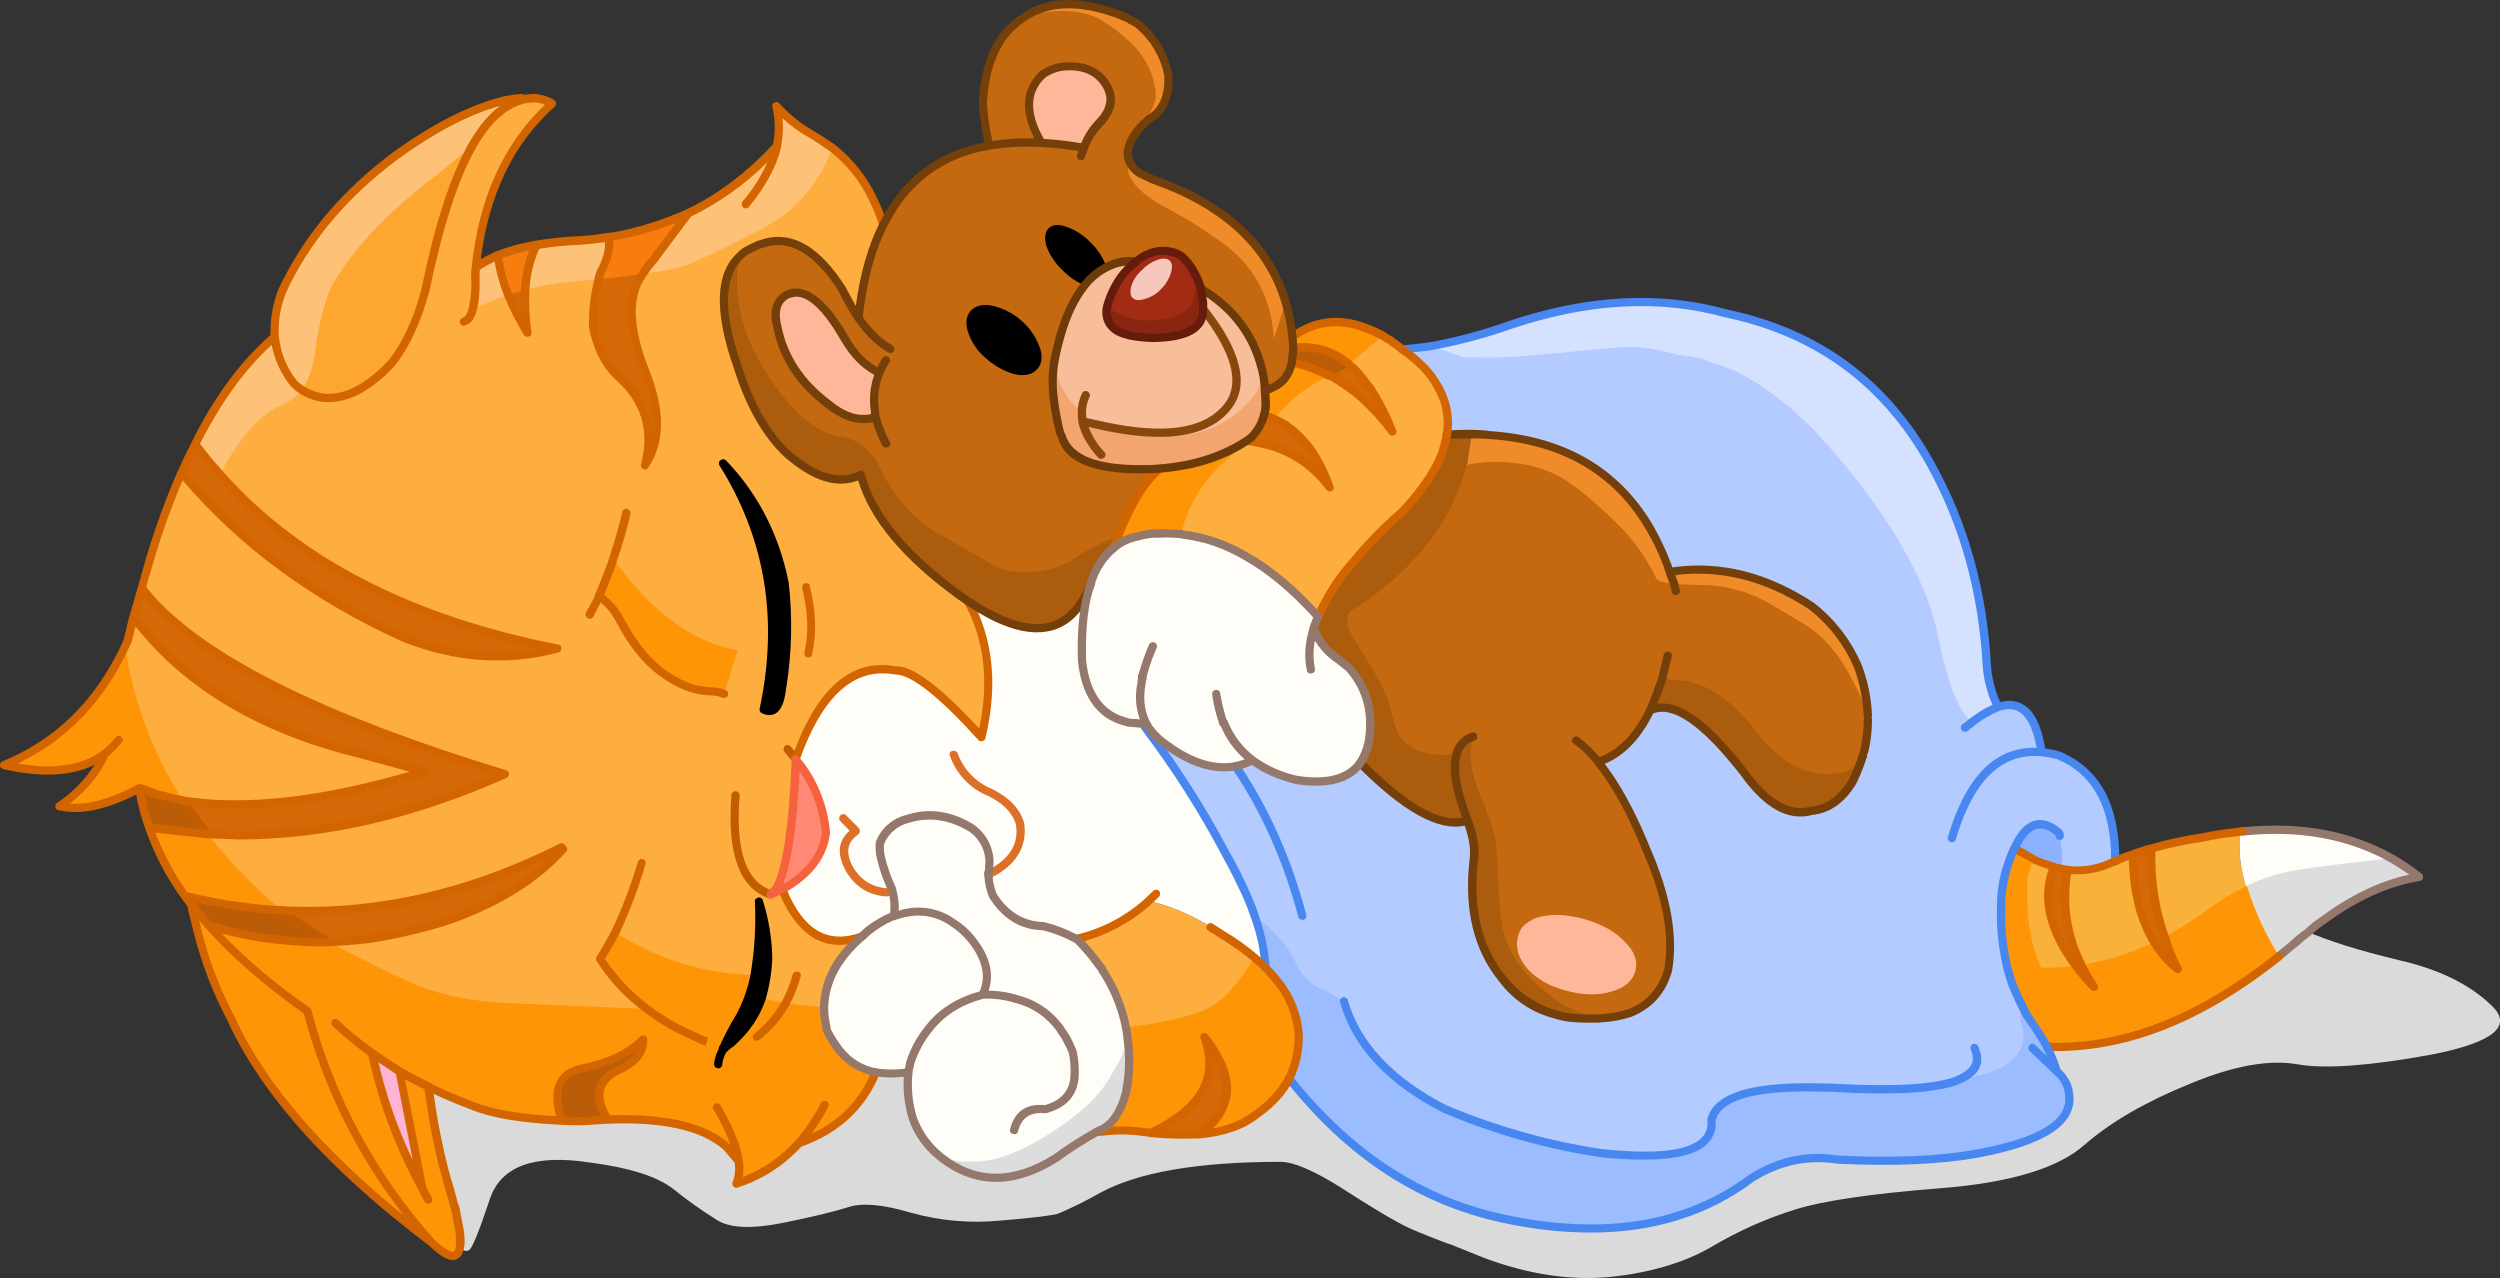 <?xml version="1.0" encoding="iso-8859-1"?>
<!-- Generator: Adobe Illustrator 20.1.0, SVG Export Plug-In . SVG Version: 6.00 Build 0)  -->
<svg version="1.0" id="Layer_1" xmlns="http://www.w3.org/2000/svg" xmlns:xlink="http://www.w3.org/1999/xlink" x="0px" y="0px"
	 viewBox="0 0 893.92 456.98" enable-background="new 0 0 893.92 456.98" xml:space="preserve">
<rect x="0" y="0" width="893.92" height="456.98" fill="#333333" stroke="none"/>
<title>cats_0044</title>
<path fill="#C4690F" d="M364.46,6.12c-8.18,5.527-12.76,15.193-13.74,29c0,0.38,0.137,2.197,0.41,5.45
	c0.407,3.647,1.076,7.259,2,10.81c-17.447,2.927-30.113,12.383-38,28.37c-4.5,8.94-7.453,20.05-8.86,33.33
	c-1.087-1.627-2.657-4.293-4.71-8l-1.14-2.36C291.747,89.093,282.607,83.52,273,86l-2.36,0.81c-1.295,0.491-2.546,1.09-3.74,1.79
	c-1.113,0.485-2.104,1.213-2.9,2.13c-7.587,6.773-7.857,20.157-0.81,40.15c4.227,13.333,10.053,23.52,17.48,30.56
	c10,8.833,18.807,11.38,26.42,7.64c3.74,14.307,15.407,28.613,35,42.92c0.71,0.362,1.381,0.798,2,1.3
	c0.273,0.16,0.68,0.43,1.22,0.81c22.107,14.9,36.79,12.813,44.05-6.26c1.68-5.527,4.417-9.78,8.21-12.76l1.54-4.06
	c4.593-11.647,9.557-19.693,14.89-24.14c-1.994,0.192-3.997,0.273-6,0.24c-17.18,0.16-26.847-3.77-29-11.79l-0.57-1.14
	c-1.147-4.179-1.96-8.442-2.43-12.75c-0.596-4.822-0.403-9.709,0.57-14.47l0.57-2.76c0.487-2.167,0.947-3.927,1.38-5.28
	c2.167-7.333,5.04-13.213,8.62-17.64l7.86-6.42c3.127-1.781,6.754-2.484,10.32-2c4.667-3.953,9.57-4.953,14.71-3
	c0.528,0.24,1.043,0.511,1.54,0.81c2.051,1.841,3.746,4.045,5,6.5c0.947,1.653,1.657,3.43,2.11,5.28
	c10.727,6.393,17.77,15.2,21.13,26.42c1.019,3.244,1.621,6.604,1.79,10h0.4c1.52-0.667,2.767-1.263,3.74-1.79
	c2.896-1.843,4.876-4.826,5.45-8.21l0.57-4.88v-0.41l-0.33-3.9c-0.373-4.185-1.163-8.322-2.36-12.35
	c-6.047-20.347-21.977-35.017-47.79-44.01c-2.113-1.087-3.63-1.817-4.55-2.19c-1.627-1.053-2.921-2.548-3.73-4.31
	c-0.867-1.893-0.597-4.36,0.81-7.4c1.116-2.119,2.572-4.042,4.31-5.69l1.38-1.22c0.241-0.464,0.648-0.821,1.14-1
	c4.82-3.253,6.933-8.483,6.34-15.69c-1.34-6.877-5.013-13.08-10.4-17.56c-0.771-0.663-1.641-1.2-2.58-1.59
	c-0.363-0.133-0.701-0.326-1-0.57c-1.435-0.783-2.93-1.452-4.47-2c-14.087-5.147-25.44-4.48-34.06,2 M381.7,22.94
	c6.72,0,11.353,2.667,13.9,8c1.787,3.847,0.867,7.777-2.76,11.79c-2.5,2.426-4.441,5.368-5.69,8.62
	c-0.052,0.282-0.196,0.539-0.41,0.73c-4.951-0.942-9.964-1.513-15-1.71c-6.067-10.347-5.877-18.583,0.57-24.71
	c2.773-1.893,6.074-2.859,9.43-2.76 M278.47,106.42c1.078-1.231,2.54-2.063,4.15-2.36c5.687-0.973,11.947,4.5,18.78,16.42
	c3.333,5.853,7.45,9.917,12.35,12.19c-1.789,4.317-2.353,9.043-1.63,13.66v2c-1.127,0.59-2.39,0.869-3.66,0.81
	c-4.227,0.16-8.533-1.6-12.92-5.28c-10-7.48-16.07-16.61-18.21-27.39C276.137,111.883,276.517,108.533,278.47,106.42z"/>
<path fill="#FFB4D3" d="M142.16,382.37c-6.067-3.953-9.343-6.12-9.83-6.5c3.584,16.919,9.65,33.215,18,48.36L142.16,382.37z"/>
<path fill="#FEAD3F" d="M393.4,346v0.16c4.118,6.243,6.987,13.225,8.45,20.56c-0.023,0.204,0.035,0.408,0.16,0.57
	c0.217,1.045,0.354,2.104,0.41,3.17c0.814,5.856,0.76,11.8-0.16,17.64c-0.194,0.433-0.276,0.907-0.24,1.38
	c-1.733,6.993-4.66,11.547-8.78,13.66v0.81c5.026-0.594,10.108-0.541,15.12,0.16c0.58-0.03,1.161,0.052,1.71,0.24l1.22-0.24
	l0.16,0.41c5.485,0.502,10.997,0.639,16.5,0.41c8.667-0.813,15.44-3.17,20.32-7.07c5.527-3.9,9.51-8.207,11.95-12.92
	c5.617-11.195,4.087-24.652-3.9-34.3l-4.55-5.28c-1.193-1.193-2.547-2.413-4.06-3.66c-3.572-2.969-7.377-5.644-11.38-8l-4.33-2.86
	c-6.953-4.225-14.56-7.267-22.51-9c-7.128,6.372-15.713,10.895-25,13.17v0.16c2.347,2.41,4.545,4.961,6.58,7.64L393.4,346z"/>
<path fill="#F9B139" d="M814.11,341c-4.867-7.802-8.693-16.206-11.38-25c-1.953-7.153-2.467-13.63-1.54-19.43
	c-1.037,0.075-2.069,0.212-3.09,0.41c-3.826,0.37-7.626,0.968-11.38,1.79c-6.156,0.86-12.242,2.164-18.21,3.9v0.24h-0.81
	c-2.009,0.48-3.968,1.15-5.85,2c-2.155,0.591-4.251,1.381-6.26,2.36h-0.24c-5.174,2.692-11.037,3.769-16.83,3.09L736,309.7h-0.65
	l-0.16-0.24h-0.57l-1-0.16c-0.16-0.107-0.16-0.16,0-0.16c-2.275-0.633-4.503-1.422-6.67-2.36l-0.57-0.41l-6.91-3.74
	c-0.809,1.564-1.479,3.198-2,4.88c-1.844,5.108-2.778,10.5-2.76,15.93c-0.247,6.968,0.425,13.938,2,20.73
	c0.594,2.806,1.437,5.554,2.52,8.21c1.027,2.44,1.693,3.957,2,4.55l6.1,10.16c1.953,2.98,3.253,5.12,3.9,6.42
	c27.04,0.973,54.593-9.73,82.66-32.11L814.11,341z"/>
<path fill="#B3CBFF" d="M616.27,111.3c-23.627-6.447-49.203-5.063-76.73,4.15c-9.247,3.271-18.731,5.825-28.37,7.64
	c-0.413-0.02-0.826,0.034-1.22,0.16c-4.667,0.593-7.727,0.927-9.18,1c2.783,2,5.392,4.231,7.8,6.67
	c3.126,3.319,5.533,7.248,7.07,11.54c1.289,3.983,1.631,8.212,1,12.35c1.953-0.107,4.88-0.16,8.78-0.16h0.41
	c2.493,0,4.337,0.053,5.53,0.16c25.413,1.52,44.217,11.76,56.41,30.72c3.524,5.74,6.415,11.846,8.62,18.21
	c17.333-2.707,34.293,1.41,50.88,12.35c7.198,5.704,12.867,13.105,16.5,21.54c2.049,5.67,3.229,11.617,3.5,17.64v1.38
	c0.013,3.828-0.464,7.643-1.42,11.35l-0.41,1.38c-0.981,3.217-2.232,6.344-3.74,9.35c-3.793,6.34-8.617,9.807-14.47,10.4
	c-8.127,2.167-16.227-2.33-24.3-13.49c-14-18.153-24.947-25.74-32.84-22.76h-0.65c-4.607,10-10.867,16.26-18.78,18.78
	c5.907,7.207,11.46,17.15,16.66,29.83c0.198,0.305,0.336,0.644,0.41,1c7.533,16.747,10.2,31.35,8,43.81
	c-1.77,6.934-6.802,12.574-13.49,15.12c-3.136,1.134-6.421,1.807-9.75,2c-1.242,0.128-2.491,0.182-3.74,0.16h-2.36
	c-1.407,0-3.303-0.11-5.69-0.33c-1.856-0.207-3.683-0.616-5.45-1.22c-7.423-1.988-13.972-6.393-18.61-12.52
	c-8.887-10.84-12.353-24.93-10.4-42.27c0.537-4.495-0.086-9.054-1.81-13.24l-0.33-1.38c-8.887,3.2-21.703-3.653-38.45-20.56
	c-4.173,5.853-11.813,7.887-22.92,6.1c-5.645-1.225-10.966-3.635-15.61-7.07c-1.935,0.98-3.984,1.716-6.1,2.19
	c-7.533,1.333-15.77-1.213-24.71-7.64c-2.418-1.663-4.535-3.726-6.26-6.1l-1.14-2l-1.22,0.41l1.63,2.11
	c10.411,13.817,19.707,28.44,27.8,43.73c3.038,5.317,5.779,10.799,8.21,16.42c0.956,2.093,1.797,4.236,2.52,6.42
	c0.202,0.382,0.34,0.794,0.41,1.22c2.022,5.591,3.201,11.452,3.5,17.39l4.55,5.28c7.987,9.648,9.517,23.105,3.9,34.3
	c21.46,27.193,47.057,43.92,76.79,50.18c35.767,7.693,65.273,2.87,88.52-14.47c9.753-6.18,19.993-8.403,30.72-6.67
	c20.213,1.027,36.93,0.297,50.15-2.19c23.407-4.333,34.297-11.433,32.67-21.3c-0.124-1.672-0.652-3.288-1.54-4.71l-1.14-1.79
	l-1.79-1.79c-0.754-2.998-1.873-5.893-3.33-8.62c-0.667-1.333-1.967-3.473-3.9-6.42l-6.1-10.16c-0.273-0.593-0.94-2.11-2-4.55
	c-1.083-2.656-1.926-5.404-2.52-8.21c-1.575-6.792-2.247-13.762-2-20.73c-0.018-5.43,0.917-10.822,2.76-15.93
	c0.521-1.682,1.191-3.316,2-4.88l6.91,3.74l0.57,0.41c2.167,0.938,4.395,1.727,6.67,2.36c0.304,0.184,0.646,0.296,1,0.33h0.57
	l3.33,0.81c5.793,0.679,11.656-0.398,16.83-3.09h0.24c0.16-19.56-6.587-32.16-20.24-37.8c-1.951-0.618-3.962-1.027-6-1.22
	c-2.22-13.6-7.45-18.963-15.69-16.09c-2.113-4.479-3.433-9.29-3.9-14.22c-1.333-27.093-8.133-51.45-20.4-73.07
	C673.323,135.94,648.95,118.127,616.27,111.3z"/>
<path fill="#C4690F" d="M514.51,162.42c-2.707,6.34-7.42,13.06-14.14,20.16c-6.15,5.359-11.858,11.205-17.07,17.48
	c-5.301,5.828-9.587,12.504-12.68,19.75c-0.867,2.167-1.38,3.55-1.54,4.15c1.39,3.942,3.903,7.39,7.23,9.92
	c1.68,1.193,3.497,2.63,5.45,4.31c6.56,7.367,8.837,16.39,6.83,27.07c-0.195,0.436-0.306,0.904-0.33,1.38
	c-0.629,1.921-1.503,3.753-2.6,5.45c16.747,16.907,29.563,23.76,38.45,20.56l0.33,1.38c1.705,4.167,2.321,8.699,1.79,13.17
	c-1.953,17.333,1.513,31.423,10.4,42.27c4.634,6.129,11.179,10.538,18.6,12.53c1.767,0.604,3.594,1.013,5.45,1.22
	c2.387,0.22,4.283,0.33,5.69,0.33h2.36c1.249,0.022,2.498-0.032,3.74-0.16c3.329-0.193,6.614-0.866,9.75-2
	c6.688-2.546,11.72-8.186,13.49-15.12c2.22-12.46-0.447-27.063-8-43.81c-0.073-0.356-0.212-0.695-0.41-1
	c-5.2-12.667-10.753-22.61-16.66-29.83c7.913-2.547,14.173-8.807,18.78-18.78h0.65c7.913-2.98,18.86,4.607,32.84,22.76
	c8.073,11.16,16.173,15.657,24.3,13.49c5.853-0.593,10.677-4.06,14.47-10.4c1.508-3.006,2.759-6.133,3.74-9.35l0.41-1.38
	c0.945-3.719,1.409-7.543,1.38-11.38v-1.38c-0.271-6.023-1.451-11.97-3.5-17.64c-3.633-8.435-9.302-15.836-16.5-21.54
	c-16.58-10.947-33.54-15.063-50.88-12.35c-2.205-6.364-5.096-12.47-8.62-18.21c-12.193-18.967-30.997-29.207-56.41-30.72
	c-1.193-0.107-3.037-0.16-5.53-0.16h-0.37c-3.9,0-6.827,0.053-8.78,0.16C516.058,157.344,515.354,159.904,514.51,162.42z"/>
<path fill="#F7BE99" d="M395,94.88c-3.104,1.477-5.806,3.679-7.88,6.42c-3.573,4.447-6.447,10.327-8.62,17.64
	c-0.433,1.333-0.893,3.093-1.38,5.28l-0.54,2.78c-0.973,4.761-1.166,9.648-0.57,14.47c0.447,4.309,1.236,8.576,2.36,12.76l0.57,1.14
	c2.167,8,11.833,11.93,29,11.79c2.003,0.033,4.006-0.048,6-0.24c12.193-0.973,22.597-4.307,31.21-10h0.16l1.38-1.14
	c2.103-2.197,3.637-4.875,4.47-7.8l0.57-2.6c-0.023-0.395,0.06-0.788,0.24-1.14c-0.16-2.387-0.297-4.147-0.41-5.28
	c-0.169-3.396-0.771-6.756-1.79-10c-3.333-11.22-10.377-20.027-21.13-26.42c0.16,0.54,0.43,2.207,0.81,5v3.17
	c-0.433,6.067-6.313,9.183-17.64,9.35c-3.026-0.032-6.041-0.367-9-1l-1.14-0.33c-5.333-1.627-7.5-4.907-6.5-9.84
	c0.487-2.6,2.057-6.067,4.71-10.4c1.534-2.125,3.37-4.015,5.45-5.61C401.76,92.394,398.13,93.097,395,94.88z"/>
<path fill="#FEAD3F" d="M516.62,154.78c0.631-4.138,0.289-8.367-1-12.35c-1.537-4.292-3.944-8.221-7.07-11.54
	c-2.408-2.439-5.017-4.67-7.8-6.67c-0.866-0.738-1.789-1.407-2.76-2v-0.16l-0.81-0.41c-0.492-0.506-1.071-0.92-1.71-1.22l-1.79-1.14
	c-2.029-1.204-4.181-2.187-6.42-2.93c-9.333-3.52-17.95-2.41-25.85,3.33l0.33,3.9V124l-0.57,4.88
	c-0.574,3.384-2.554,6.367-5.45,8.21c-0.973,0.54-2.22,1.137-3.74,1.79h-0.38c0.107,1.14,0.243,2.9,0.41,5.28
	c-0.18,0.352-0.263,0.745-0.24,1.14l-0.57,2.6c-0.833,2.925-2.367,5.603-4.47,7.8l-1.38,1.14h-0.16
	c-8.613,5.687-19.017,9.02-31.21,10c-5.333,4.447-10.29,12.493-14.87,24.14l-1.54,4.06c2.493-2.141,5.533-3.547,8.78-4.06
	c2.159-0.674,4.408-1.011,6.67-1h0.81c2.411-0.091,4.825-0.037,7.23,0.16h0.57c0.153-0.006,0.302,0.052,0.41,0.16
	c2.251,0.236,4.481,0.644,6.67,1.22c0.204-0.023,0.408,0.035,0.57,0.16h0.41c5.212,1.418,10.206,3.545,14.84,6.32
	c8.727,4.88,17.423,12.14,26.09,21.78c3.093-7.246,7.379-13.922,12.68-19.75c5.212-6.275,10.92-12.121,17.07-17.48
	c6.72-7.1,11.433-13.82,14.14-20.16C515.352,159.894,516.056,157.353,516.62,154.78z"/>
<path fill="#FFB799" d="M278.47,106.42c-1.953,2.113-2.333,5.447-1.14,10c2.113,10.78,8.183,19.91,18.21,27.39
	c4.387,3.687,8.693,5.447,12.92,5.28c1.27,0.059,2.533-0.22,3.66-0.81v-2c-0.723-4.617-0.159-9.343,1.63-13.66
	c-4.88-2.273-8.997-6.337-12.35-12.19c-6.827-11.92-13.087-17.393-18.78-16.42C281.004,104.32,279.541,105.17,278.47,106.42z"/>
<path fill="#FFB799" d="M395.6,31c-2.547-5.333-7.18-8-13.9-8c-3.356-0.099-6.657,0.867-9.43,2.76
	c-6.447,6.12-6.637,14.357-0.57,24.71c5.036,0.197,10.049,0.768,15,1.71c0.214-0.191,0.358-0.448,0.41-0.73
	c1.249-3.252,3.19-6.194,5.69-8.62C396.453,38.783,397.387,34.84,395.6,31z"/>
<path fill="#DADADA" d="M824.27,332.79c-2.333,1.84-3.823,3.087-4.47,3.74l-5.69,4.71l-0.16,0.16
	c-28.067,22.38-55.62,33.083-82.66,32.11c1.457,2.727,2.576,5.622,3.33,8.62l1.79,1.79l1.14,1.79c0.888,1.422,1.416,3.038,1.54,4.71
	c1.627,9.86-9.263,16.96-32.67,21.3c-13.22,2.493-29.937,3.223-50.15,2.19c-10.727-1.733-20.967,0.49-30.72,6.67
	C602.297,437.913,572.78,442.72,537,435c-29.747-6.287-55.35-23.003-76.81-50.15c-2.44,4.713-6.423,9.02-11.95,12.92
	c-4.88,3.9-11.68,6.257-20.4,7.07c-5.476,0.227-10.962,0.09-16.42-0.41c-0.227-0.215-0.583-0.215-0.81,0
	c-0.162-0.125-0.366-0.183-0.57-0.16c-0.549-0.188-1.13-0.27-1.71-0.24c-5.012-0.701-10.094-0.754-15.12-0.16
	c-0.671-0.031-1.343,0.023-2,0.16c-5.103,2.82-10.017,5.97-14.71,9.43c-14.953,9.373-28.58,9.237-40.88-0.41l-0.41-0.41
	c-4.354-3.55-7.668-8.211-9.59-13.49c-1.64-5.309-2.194-10.893-1.63-16.42c-3.877,0.598-7.823,0.598-11.7,0
	c-4.86,12.22-13.957,20.643-27.29,25.27c-6.024,6.751-13.739,11.773-22.35,14.55c0.948-2.555,1.2-5.316,0.73-8
	c-0.16-0.22-1.597-1.927-4.31-5.12c-8.293-7.333-22.437-10.583-42.43-9.75l-9,0.57c-3.413,0-5.907-0.053-7.48-0.16
	c-14.14-0.667-24.787-2.427-31.94-5.28c-8.347-3.333-13.55-5.637-15.61-6.91c1.027,8.073,2.463,16.173,4.31,24.3
	c0.16,0.813,1.38,5.527,3.66,14.14c-0.043,0.268,0.047,0.54,0.24,0.73l1.38,4.55l1.54,8.21c0.125,1.296,0.178,2.598,0.16,3.9
	c0.188,1.054,0.604,2.054,1.22,2.93c0.668,0.657,1.678,0.821,2.52,0.41c1.087-0.433,3.58-6.503,7.48-18.21
	c3.9-11.867,15.847-16.257,35.84-13.17c14,1.787,23.917,4.93,29.75,9.43c4.998,4.029,10.238,7.749,15.69,11.14
	c4.5,2.873,12.25,3.227,23.25,1.06c10.727-2.167,18.637-4.063,23.73-5.69c4.88-1.627,12.33-0.96,22.35,2
	c10.49,2.928,21.433,3.875,32.27,2.79c11.707-0.973,18.56-1.813,20.56-2.52c5.035-2.167,9.946-4.61,14.71-7.32
	c13.547-7.427,35.087-11.14,64.62-11.14c4.607,0,11.787,3.06,21.54,9.18c11.333,7.333,19.46,12.157,24.38,14.47
	c2.167,0.973,5.12,2.193,8.86,3.66c3.573,1.407,5.767,2.22,6.58,2.44l11.3,4.55c15.88,5.96,31.027,8.237,45.44,6.83
	c14.253-1.52,26.253-5.097,36-10.73c9.386-5.598,19.398-10.072,29.83-13.33c9.913-3.14,27.28-5.687,52.1-7.64
	c24.82-1.953,41.97-7.127,51.45-15.52c9.373-8.18,22.04-15.497,38-21.95c15.333-6.34,28.067-8.617,38.2-6.83
	c9.753,1.733,25.753,0.567,48-3.5c21.947-4.333,29.073-10.16,21.38-17.48c-7.8-7.587-18.853-13.007-33.16-16.26
	C843.263,339.823,832.09,336.31,824.27,332.79z"/>
<path fill="#A22C13" d="M399.9,98.53c-2.667,4.333-4.237,7.8-4.71,10.4c-0.973,4.933,1.193,8.213,6.5,9.84l1.14,0.33
	c2.959,0.633,5.974,0.968,9,1c11.333-0.16,17.213-3.277,17.64-9.35v-3.17c-0.38-2.82-0.65-4.487-0.81-5
	c-0.453-1.85-1.163-3.627-2.11-5.28c-1.254-2.455-2.949-4.659-5-6.5c-0.497-0.299-1.012-0.57-1.54-0.81
	c-5.147-1.953-10.05-0.953-14.71,3C403.243,94.567,401.424,96.433,399.9,98.53z"/>
<path fill="#FFFDF7" d="M413.8,190.06H413c-2.262-0.011-4.511,0.326-6.67,1c-3.247,0.513-6.286,1.919-8.78,4.06
	c-3.793,2.98-6.53,7.233-8.21,12.76c-7.26,19.073-21.943,21.16-44.05,6.26c7.693,14,9.32,30.257,4.88,48.77
	c-14.573-16.093-24.907-24.06-31-23.9c-15.173-2.767-26.987,7.8-35.44,31.7c0.389,0.648,0.852,1.249,1.38,1.79
	c5.47,7.15,8.746,15.734,9.43,24.71c-0.973,8-6.147,14.637-15.52,19.91h-0.16c6.393,15.88,15.93,21.57,28.61,17.07
	c-8.78,7.427-13.303,15.853-13.57,25.28c0.017,2.379,0.289,4.749,0.81,7.07c-0.003,0.465,0.05,0.928,0.16,1.38
	c1.223,2.405,2.666,4.691,4.31,6.83c3.277,4.173,7.956,7.016,13.17,8c3.877,0.598,7.823,0.598,11.7,0
	c-0.564,5.527-0.01,11.112,1.63,16.42c1.922,5.279,5.236,9.94,9.59,13.49l0.41,0.41c12.3,9.647,25.927,9.783,40.88,0.41
	c4.693-3.46,9.607-6.61,14.71-9.43c0.642-0.381,1.31-0.715,2-1c4.12-2.113,7.047-6.667,8.78-13.66
	c-0.036-0.473,0.046-0.947,0.24-1.38c0.92-5.84,0.974-11.784,0.16-17.64c-0.056-1.066-0.193-2.125-0.41-3.17
	c-0.125-0.162-0.183-0.366-0.16-0.57c-1.463-7.335-4.332-14.316-8.45-20.56V346l-2.43-3.22c-2.035-2.679-4.233-5.23-6.58-7.64h-0.24
	c0.006-0.083-0.057-0.154-0.139-0.16c-0.007,0-0.014,0-0.021,0h0.41c9.287-2.275,17.872-6.798,25-13.17
	c7.95,1.733,15.557,4.775,22.51,9l4.31,2.76c4.003,2.356,7.809,5.031,11.38,8c1.52,1.247,2.873,2.467,4.06,3.66
	c-0.299-5.938-1.478-11.799-3.5-17.39c-0.07-0.426-0.208-0.838-0.41-1.22c-0.723-2.184-1.564-4.327-2.52-6.42
	c-2.431-5.621-5.172-11.103-8.21-16.42c-8.093-15.29-17.389-29.913-27.8-43.73l-1.54-2.05l1.22-0.41l1.14,2
	c1.725,2.374,3.842,4.437,6.26,6.1c8.94,6.447,17.177,8.993,24.71,7.64c2.116-0.474,4.165-1.21,6.1-2.19
	c4.644,3.435,9.965,5.845,15.61,7.07c11.107,1.787,18.747-0.247,22.92-6.1c1.097-1.697,1.971-3.529,2.6-5.45
	c0.024-0.476,0.135-0.944,0.33-1.38c2-10.667-0.277-19.69-6.83-27.07c-1.953-1.68-3.77-3.117-5.45-4.31
	c-3.327-2.53-5.84-5.978-7.23-9.92c0.16-0.593,0.673-1.977,1.54-4.15c-8.667-9.647-17.363-16.907-26.09-21.78
	c-4.647-2.757-9.65-4.863-14.87-6.26h-0.41c-0.162-0.125-0.366-0.183-0.57-0.16c-2.189-0.576-4.419-0.984-6.67-1.22
	c-0.108-0.108-0.257-0.166-0.41-0.16H421C418.606,190.044,416.202,189.98,413.8,190.06z"/>
<path fill="#FEAD3F" d="M296.84,52.12c-3.793-2.6-6.393-4.267-7.8-5c-4.502-2.662-8.583-5.978-12.11-9.84
	c1.086,4.703,1.14,9.584,0.16,14.31c-9.7,10.567-20.267,18.533-31.7,23.9c-8.676,3.973-17.828,6.813-27.23,8.45
	c-0.518-0.015-1.036,0.039-1.54,0.16c-3.333,0.54-6.883,0.947-10.65,1.22c-5.031,0.147-10.044,0.661-15,1.54
	c-4.7,0.754-9.306,2.008-13.74,3.74c-2.741,1.165-5.355,2.609-7.8,4.31c2.547-24.98,11.623-44.513,27.23-58.6
	c-1.883-1.187-4.037-1.875-6.26-2c-1.534,0.003-3.062,0.194-4.55,0.57v-0.56c-1.966,0.134-3.921,0.404-5.85,0.81
	c-12.087,2.98-25.147,9.563-39.18,19.75c-17.233,12.787-30.21,27.787-38.93,45c-0.667,1.46-1.21,2.57-1.63,3.33
	c-2.07,5.243-2.985,10.871-2.68,16.5c-10.893,9.267-20.377,22.053-28.45,38.36c-1.893,3.687-3.52,7.073-4.88,10.16
	c-4.137,9.459-7.746,19.141-10.81,29L47,220c-0.38,1.733-1.047,4.4-2,8c-0.155,0.149-0.242,0.355-0.24,0.57
	c-0.182,0.62-0.427,1.22-0.73,1.79c-0.633,1.484-1.365,2.924-2.19,4.31c-9.333,17.933-23.043,30.667-41.13,38.2
	c15.607,3.467,27.637,2.083,36.09-4.15c-3.2,7.273-8.613,13.563-16.24,18.87c7.747,1.733,17.257-0.433,28.53-6.5
	c0.68,4.829,1.88,9.57,3.58,14.14c3.059,8.806,7.413,17.108,12.92,24.63c0.611,0.959,1.279,1.881,2,2.76l0.81,0.81l0.08,0.24L68,324
	l1.71,7.23c-0.029,0.291,0.057,0.582,0.24,0.81c2.761,11.329,6.969,22.255,12.52,32.51v0.16c12.407,26.067,36.113,52.32,71.12,78.76
	c6.72,6.447,10.16,6.5,10.32,0.16c0.018-1.302-0.035-2.604-0.16-3.9l-1.54-8.21l-1.44-4.52c-0.193-0.19-0.283-0.462-0.24-0.73
	c-2.273-8.613-3.493-13.327-3.66-14.14c-1.84-8.127-3.277-16.227-4.31-24.3c2.06,1.333,7.263,3.637,15.61,6.91
	c7.153,2.84,17.8,4.593,31.94,5.26c1.573,0.107,4.067,0.16,7.48,0.16l9-0.57c20-0.813,34.143,2.437,42.43,9.75
	c2.707,3.2,4.143,4.907,4.31,5.12c0.47,2.684,0.218,5.445-0.73,8c8.619-2.744,16.351-7.735,22.4-14.46
	c13.333-4.607,22.463-13.007,27.39-25.2c-5.214-0.984-9.893-3.827-13.17-8c-1.644-2.139-3.087-4.425-4.31-6.83
	c-0.11-0.452-0.163-0.915-0.16-1.38c-0.521-2.321-0.793-4.691-0.81-7.07c0.273-9.427,4.797-17.853,13.57-25.28
	c-12.667,4.5-22.203-1.19-28.61-17.07h0.1c9.373-5.253,14.547-11.89,15.52-19.91c-0.684-8.976-3.96-17.56-9.43-24.71
	c-0.528-0.541-0.991-1.142-1.38-1.79c8.453-23.893,20.267-34.46,35.44-31.7c6.067-0.16,16.4,7.807,31,23.9
	c4.447-18.533,2.82-34.79-4.88-48.77c-0.54-0.38-0.947-0.65-1.22-0.81c-0.619-0.502-1.29-0.938-2-1.3
	c-6.158-4.396-11.923-9.318-17.23-14.71c-9.333-9.333-15.267-18.733-17.8-28.2c-7.64,3.74-16.447,1.193-26.42-7.64
	c-7.427-7.047-13.253-17.233-17.48-30.56c-7.047-20-6.777-33.383,0.81-40.15c0.807-0.913,1.808-1.634,2.93-2.11
	c1.194-0.7,2.445-1.299,3.74-1.79L273,86c9.593-2.493,18.723,3.06,27.39,16.66l1.14,2.36c2.06,3.74,3.63,6.407,4.71,8
	c1.407-13.273,4.36-24.383,8.86-33.33c-0.92-3.102-2.118-6.114-3.58-9c-3.313-7.31-8.363-13.698-14.71-18.61 M132.33,375.87
	c0.487,0.38,3.763,2.547,9.83,6.5l8.21,41.86C142.006,409.087,135.927,392.791,132.33,375.87z"/>
<path fill="#FFFDF7" d="M864.26,312.79c-3.117-2.423-6.402-4.622-9.83-6.58c-15.173-8.507-32.92-11.73-53.24-9.67
	c-0.92,5.8-0.407,12.277,1.54,19.43c2.687,8.794,6.513,17.198,11.38,25v0.24l5.69-4.71c0.667-0.667,2.157-1.913,4.47-3.74
	c1.782-1.63,3.684-3.124,5.69-4.47C841.667,319.743,853.1,314.577,864.26,312.79z"/>
<path fill="#C96601" d="M69.25,324.33l-0.57-1.22l-0.24,0.41L69.25,324.33z"/>
<path fill="#FFB4D3" d="M142.89,383.1c-5.473-3.633-8.723-5.8-9.75-6.5c3.2,15.88,9.2,32,18,48.36L142.89,383.1z"/>
<path fill="#FEC178" d="M141.51,55.62c-17.233,12.787-30.21,27.787-38.93,45c-0.667,1.46-1.21,2.57-1.63,3.33
	c-2.07,5.243-2.985,10.871-2.68,16.5c0.612,5.998,2.926,11.695,6.67,16.42c0.939,0.946,1.975,1.79,3.09,2.52
	c2.22-3.087,3.737-7.313,4.55-12.68c1.68-12.407,4.013-21.103,7-26.09c6.827-11.22,16.88-22.193,30.16-32.92
	c5.093-4,11.427-9.147,19-15.44c5.2-9.267,11.133-14.82,17.8-16.66v-0.55c-1.966,0.134-3.921,0.404-5.85,0.81
	C168.603,38.847,155.543,45.433,141.51,55.62z"/>
<path fill="#FEA730" d="M168.74,52.28c-7.587,6.287-13.92,11.433-19,15.44c-13.273,10.727-23.327,21.7-30.16,32.92
	c-2.98,4.987-5.313,13.683-7,26.09c-0.813,5.333-2.33,9.56-4.55,12.68c2.319,1.458,4.925,2.399,7.64,2.76
	c7.747,0.813,15.847-3.303,24.3-12.35c4.987-6.067,9.023-14.733,12.11-26C156.793,81.007,162.347,63.827,168.74,52.28z"/>
<path fill="#FEC178" d="M289.77,47.81c-4.49-2.667-8.569-5.972-12.11-9.81c1.086,4.703,1.14,9.584,0.16,14.31
	c-9.7,10.567-20.267,18.533-31.7,23.9l-12.76,17.04c-1.239,1.34-2.363,2.782-3.36,4.31l0.24,0.33c8.507-1.14,14.117-2.36,16.83-3.66
	c16.907-7.8,27.61-13.3,32.11-16.5c8.478-6.279,14.899-14.935,18.45-24.87C293.31,50.04,290.69,48.357,289.77,47.81z"/>
<path fill="#F87D0E" d="M230,97.56c0.988-1.527,2.102-2.969,3.33-4.31l12.76-17.07c-8.676,3.973-17.828,6.813-27.23,8.45
	c-0.518-0.015-1.036,0.039-1.54,0.16c0.92,2.767,0.19,6.613-2.19,11.54c-0.494,0.938-0.903,1.918-1.22,2.93
	c-0.468,1.037-0.804,2.129-1,3.25c7.587-0.707,12.817-1.25,15.69-1.63c0.173-0.586,0.39-1.157,0.65-1.71
	C229.71,98.203,229.96,97.667,230,97.56z"/>
<path fill="#FEC178" d="M187.76,103.57c6.159-1.569,12.443-2.602,18.78-3.09l7.48-0.57c0.131-1.259,0.519-2.477,1.14-3.58
	c2.387-4.933,3.117-8.78,2.19-11.54c-3.497,0.594-7.027,0.975-10.57,1.14c-5.073,0.18-10.126,0.725-15.12,1.63
	C189.358,92.602,188.034,98.035,187.76,103.57z"/>
<path fill="#D56907" d="M214,99.92c-1.426,5.494-2.098,11.155-2,16.83c1.333,7.26,4.207,13.057,8.62,17.39
	c10,8.667,13.307,19.37,9.92,32.11c5.747-8.4,5.747-19.67,0-33.81c-6-15.553-6.243-27.067-0.73-34.54
	C223.723,98.753,218.453,99.427,214,99.92z"/>
<path fill="#FEC178" d="M177.92,91.3c-2.741,1.165-5.355,2.609-7.8,4.31c-0.128,0.971-0.181,1.951-0.16,2.93
	c0.266,4.067-0.092,8.151-1.06,12.11c2.98-1.407,7.233-3.167,12.76-5.28C179.85,100.848,178.595,96.124,177.92,91.3z"/>
<path fill="#F87D0E" d="M191.66,87.56c-4.694,0.783-9.297,2.036-13.74,3.74c0.478,2.858,1.146,5.681,2,8.45
	c0.849,2.95,1.85,5.854,3,8.7c1.14-0.38,2.847-0.977,5.12-1.79C188.68,97.773,189.887,91.407,191.66,87.56z"/>
<path fill="#D56907" d="M187.76,103.57l-6.1,1.79c1.881,4.686,4.166,9.2,6.83,13.49C187.805,113.787,187.561,108.675,187.76,103.57z
	"/>
<path fill="#D5E2FF" d="M617.09,112c-23.573-6.5-49.177-5.117-76.81,4.15c-11.38,3.847-20.837,6.367-28.37,7.56l11.14,4
	c0.54,0.107,4.007,0.16,10.4,0.16c4,0,12.4-0.597,25.2-1.79c13.167-1.333,21.133-2,23.9-2c2.392-0.014,4.782,0.15,7.15,0.49
	c1.52,0.22,3.987,0.733,7.4,1.54l2.9,0.79c3.037,0.264,6.048,0.779,9,1.54l2,0.81c2.927,0.867,5.593,1.787,8,2.76
	c13.273,6,26.44,16.973,39.5,32.92c19.073,23.027,30.507,43.59,34.3,61.69c3.52,17.613,7.637,28.1,12.35,31.46
	c2.774-2.215,5.87-3.996,9.18-5.28c-2.122-4.507-3.441-9.35-3.9-14.31c-1.333-27.04-8.133-51.373-20.4-73
	C674.01,136.677,649.697,118.847,617.09,112z"/>
<path fill="#AC5C0D" d="M590.18,253.62h0.65c7.967-2.98,18.913,4.607,32.84,22.76c8.073,11.16,16.173,15.657,24.3,13.49
	c5.8-0.593,10.65-4.06,14.55-10.4c1.473-3.039,2.697-6.193,3.66-9.43c-0.907,2.108-2.476,3.863-4.47,5
	c-2.706,1.217-5.654,1.802-8.62,1.71c-8.833,0-17.07-4.877-24.71-14.63c-8.4-11-16.933-17.203-25.6-18.61l-8.45-0.81
	C593.243,245.967,591.86,249.607,590.18,253.62z"/>
<path fill="#EF8C29" d="M532.07,155.51c-1.837-0.193-3.684-0.274-5.53-0.24h-0.33l-1.38,9H525l-0.57,2
	c3.331-0.774,6.74-1.157,10.16-1.14c8.94,0,16.633,1.76,23.08,5.28c5.473,3.14,12.14,8.56,20,16.26
	c6.042,5.773,10.974,12.607,14.55,20.16c0.54,0.867,2.68,1.533,6.42,2l-1.54-4.31c-2.205-6.364-5.096-12.47-8.62-18.21
	C576.34,167.35,557.537,157.083,532.07,155.51z"/>
<path fill="#AC5C0D" d="M523.61,265.16c-1.156,1.002-2.026,2.292-2.52,3.74c-1.787,5.2-0.54,13.357,3.74,24.47l0.33,1.38
	c1.702,4.14,2.318,8.645,1.79,13.09c-1.953,17.393,1.513,31.51,10.4,42.35c4.65,6.13,11.214,10.533,18.65,12.51
	c1.767,0.604,3.594,1.013,5.45,1.22c2.387,0.22,4.283,0.33,5.69,0.33h2.36c1.249,0.022,2.498-0.032,3.74-0.16
	c-7.8-0.973-15.25-4.577-22.35-10.81c-7.927-6.887-12.577-14.647-13.95-23.28c-0.614-4.149-0.995-8.329-1.14-12.52l-0.65-14.31
	c-0.16-3.413-1.787-8.833-4.88-16.26c-2.98-7.047-4.47-12.79-4.47-17.23l0.73-6.1C525.426,263.818,524.413,264.366,523.61,265.16z"
	/>
<path fill="#D56907" d="M479.72,136.9c0.46,0.179,0.876,0.456,1.22,0.81c2.152,1.381,4.191,2.929,6.1,4.63
	c3.945,3.637,7.538,7.638,10.73,11.95c-2.001-5.259-4.563-10.288-7.64-15c-2.707-3.573-4.333-5.66-4.88-6.26l-0.81-0.81
	c-1.246-0.995-2.441-2.053-3.58-3.17l-7.56,4.31C475.51,134.408,477.654,135.59,479.72,136.9z"/>
<path fill="#D56907" d="M447.45,156.49l-1.38,1.14c2.305,0.305,4.586,0.762,6.83,1.37c0.939,0.199,1.862,0.47,2.76,0.81
	c3.167,1.059,6.19,2.507,9,4.31c4.178,2.69,7.817,6.135,10.73,10.16c-1.702-4.925-4.056-9.6-7-13.9c-1.7-2.208-3.605-4.25-5.69-6.1
	c-0.86-0.779-1.783-1.485-2.76-2.11c-1.427-0.901-2.921-1.69-4.47-2.36h-0.24c-1.024-0.595-2.156-0.983-3.33-1.14
	C451.076,151.6,449.548,154.285,447.45,156.49z"/>
<path fill="#D56907" d="M774,335.06c-3.58-10.113-5.179-20.822-4.71-31.54h-0.81c-1.99,0.544-3.944,1.212-5.85,2
	c0.16,12.953,2.707,23.383,7.64,31.29c2.112,3.73,4.96,6.993,8.37,9.59C776.722,342.783,775.167,338.984,774,335.06z"/>
<path fill="#DDDDDD" d="M865,313.52c-3.09-2.448-6.348-4.677-9.75-6.67c-16.2,1.787-27.31,3.17-33.33,4.15
	c-6.404,0.945-12.626,2.864-18.45,5.69c2.703,8.788,6.528,17.191,11.38,25V342c1.193-1.087,3.09-2.657,5.69-4.71
	c0.667-0.667,2.157-1.913,4.47-3.74c1.782-1.63,3.684-3.124,5.69-4.47C842.4,320.493,853.833,315.307,865,313.52z"/>
<path fill="#FE9507" d="M394,403.83v0.81c5.026-0.594,10.108-0.541,15.12,0.16c0.58-0.03,1.161,0.052,1.71,0.24l1.22-0.24
	c17.72-8.56,23.923-19.913,18.61-34.06c11.38,14.413,10.713,26.037-2,34.87c8.667-0.813,15.44-3.17,20.32-7.07
	c5.527-3.9,9.51-8.207,11.95-12.92c5.614-11.196,4.084-24.651-3.9-34.3l-4.54-5.32c-1.28-1.299-2.636-2.521-4.06-3.66
	c-5.253,8.993-10.537,14.927-15.85,17.8c-5.58,3.033-15.58,5.443-30,7.23c-0.023,0.204,0.035,0.408,0.16,0.57
	c0.217,1.045,0.354,2.104,0.41,3.17c0.814,5.856,0.76,11.8-0.16,17.64c-0.202,0.402-0.285,0.853-0.24,1.3
	C401.017,397.123,398.1,401.717,394,403.83z"/>
<path fill="#DDDDDD" d="M402.75,390.09c-0.045-0.447,0.038-0.898,0.24-1.3c0.92-5.84,0.974-11.784,0.16-17.64
	c-0.54,3.467-2.3,7.583-5.28,12.35c-2.819,5.166-6.596,9.748-11.13,13.5c-4.234,3.551-8.745,6.757-13.49,9.59
	c-9.593,5.853-17.883,8.78-24.87,8.78c-5.333,0-9.317-0.513-11.95-1.54c12.3,9.647,25.927,9.783,40.88,0.41
	c4.686-3.462,9.594-6.616,14.69-9.44c0.642-0.381,1.31-0.715,2-1C398.1,401.707,401.017,397.137,402.75,390.09z"/>
<path fill="#D56907" d="M430.63,370.74c5.333,14.14-0.87,25.493-18.61,34.06l0.16,0.41c5.485,0.502,10.997,0.639,16.5,0.41
	C441.36,396.787,442.01,385.16,430.63,370.74z"/>
<path fill="#BB5C06" d="M200.85,400.74c1.573,0.107,4.067,0.16,7.48,0.16l9-0.57c-4.933-7.587-4.093-13.277,2.52-17.07l1.14-0.57
	c6.067-2.767,9.02-6.433,8.86-11c-4.607,4.767-11.867,8.233-21.78,10.4C199.73,383.79,197.323,390.007,200.85,400.74z"/>
<path fill="#FE9507" d="M74.53,330.75l-5.28-6.26l-0.57,0.24l1.71,7.27c-0.043,0.268,0.047,0.54,0.24,0.73
	c2.743,11.335,6.952,22.263,12.52,32.51v0.24c12.407,26.12,36.113,52.347,71.12,78.68c-21.124-23.615-36.302-51.934-44.27-82.6
	C95.3,351.187,83.477,340.917,74.53,330.75z"/>
<path fill="#D56907" d="M744.13,345.06c-5.297-10.518-7.011-22.478-4.88-34.06l-2.52-0.57h-0.57l-0.24-0.24h-0.57l-1-0.16
	c-4.333,10.84-1.733,22.6,7.8,35.28C742.789,345.106,743.46,345.021,744.13,345.06z"/>
<path fill="#D56907" d="M748.68,352.94c-1.653-2.546-3.171-5.176-4.55-7.88c-0.676-0.045-1.354,0.037-2,0.24
	C744.093,348.027,746.285,350.583,748.68,352.94z"/>
<path fill="#FEC178" d="M78.68,169.57c6.933-13.387,14.683-21.867,23.25-25.44c2.406-1.018,4.507-2.64,6.1-4.71
	c-1.115-0.73-2.151-1.574-3.09-2.52c-3.744-4.725-6.058-10.422-6.67-16.42c-10.893,9.267-20.377,22.053-28.45,38.36
	C72.583,162.57,75.54,166.152,78.68,169.57z"/>
<path fill="#D56907" d="M144.84,228.18c18.313,7.153,36.467,8.4,54.46,3.74c-52.867-10.46-93.073-31.243-120.62-62.35
	c-3.14-3.418-6.097-7-8.86-10.73c-1.88,3.687-3.507,7.073-4.88,10.16C85.533,193.713,112.167,213.44,144.84,228.18z"/>
<path fill="#EF8C29" d="M597.09,204.44l1.54,4.31c2.82,0.273,6.153,0.41,10,0.41c7.805,0.077,15.477,2.029,22.37,5.69
	c1.333,0.667,5.887,3.333,13.66,8c6.613,4,12.113,10,16.5,18c4.16,7.807,6.44,12.857,6.84,15.15c-0.271-6.023-1.451-11.97-3.5-17.64
	c-3.63-8.442-9.3-15.85-16.5-21.56C631.293,205.8,614.323,201.68,597.09,204.44z"/>
<path fill="#FFB799" d="M544.75,331c-1.104,1.265-1.835,2.813-2.11,4.47c-0.813,3.793,0.487,7.587,3.9,11.38
	c2.161,2.189,4.694,3.976,7.48,5.28l0.33,0.16c1.926,0.807,3.908,1.476,5.93,2c5.8,1.573,11.03,1.683,15.69,0.33
	c4.88-1.333,7.807-3.8,8.78-7.4c0.973-3.6-0.327-7.123-3.9-10.57c-3.14-3.413-7.773-6.04-13.9-7.88
	c-6.067-1.733-11.43-2.067-16.09-1c-2.024,0.434-3.902,1.385-5.45,2.76c-0.197-0.03-0.38,0.105-0.41,0.302
	c-0.005,0.036-0.005,0.072,0,0.108h-0.24L544.75,331z"/>
<path fill="#AC5C0D" d="M545.31,330.59c-0.202-0.005-0.401,0.05-0.57,0.16V331H545c-0.039-0.184,0.078-0.364,0.262-0.403
	C545.278,330.593,545.294,330.591,545.31,330.59z"/>
<path d="M389.82,86.59c-2.381-2.516-5.34-4.414-8.62-5.53c-2.707-0.973-4.793-0.783-6.26,0.57c-1.333,1.333-1.577,3.5-0.73,6.5
	c1.221,3.217,3.168,6.109,5.69,8.45c2.24,2.375,4.97,4.235,8,5.45c2.074-2.741,4.776-4.943,7.88-6.42
	c-0.127-0.103-0.213-0.249-0.24-0.41C394.34,91.918,392.38,88.968,389.82,86.59z"/>
<path fill="#F3A570" d="M450.54,129.75c0.236,1.967,0.316,3.95,0.24,5.93c0,3.333-3.06,7.533-9.18,12.6
	c-6.341,4.915-14.168,7.525-22.19,7.4c-8.347,0-15.2-0.84-20.56-2.52c-2.22-0.327-6.12-1.167-11.7-2.52
	c-0.181-1.047-0.261-2.108-0.24-3.17c-6.071-4.752-9.61-12.04-9.59-19.75c-0.973,4.761-1.166,9.648-0.57,14.47
	c0.447,4.309,1.236,8.576,2.36,12.76l0.57,1.14c2.167,8,11.833,11.93,29,11.79c2.003,0.033,4.006-0.048,6-0.24
	c12.193-0.973,22.597-4.307,31.21-10h0.16l1.38-1.14c2.103-2.197,3.637-4.875,4.47-7.8l0.57-2.6c-0.023-0.395,0.06-0.788,0.24-1.14
	c-0.16-2.387-0.297-4.147-0.41-5.28C452.141,136.308,451.549,132.971,450.54,129.75z"/>
<path fill="#FE9507" d="M446.07,157.63h-0.16c-8.613,5.687-19.017,9.02-31.21,10c-5.333,4.5-10.29,12.547-14.87,24.14l-1.54,4.06
	c2.52-2.1,5.548-3.5,8.78-4.06c2.159-0.674,4.408-1.011,6.67-1h0.81c2.411-0.091,4.825-0.037,7.23,0.16h0.57
	c2.333-10.62,8.293-19.953,17.88-28L446.07,157.63z"/>
<path fill="#FE9507" d="M814.84,341.73c-4.852-7.809-8.677-16.212-11.38-25c-4.515,2.176-8.838,4.732-12.92,7.64
	c-5.258,3.943-10.785,7.515-16.54,10.69c1.162,3.938,2.713,7.75,4.63,11.38c-3.41-2.597-6.258-5.86-8.37-9.59
	c-8.254,3.985-17.042,6.75-26.09,8.21c1.379,2.704,2.897,5.334,4.55,7.88c-2.378-2.359-4.553-4.915-6.5-7.64
	c-4.095,0.526-8.221,0.77-12.35,0.73c-1.192-2.655-2.172-5.4-2.93-8.21c-1.354-5.37-2.062-10.882-2.11-16.42
	c0-4.067,0.053-6.423,0.16-7.07c0.393-2.499,1.13-4.932,2.19-7.23l-6.91-3.74c-0.809,1.564-1.479,3.198-2,4.88
	c-1.814,5.086-2.721,10.451-2.68,15.85c-0.323,6.996,0.35,14.003,2,20.81c0.594,2.806,1.437,5.554,2.52,8.21
	c0.973,2.333,1.64,3.823,2,4.47c0.54,1.193,1.46,2.98,2.76,5.36l3.33,4.88c1.953,2.98,3.253,5.12,3.9,6.42
	c27.04,0.973,54.593-9.73,82.66-32.11L814.84,341.73z"/>
<path fill="#8CB1FF" d="M736.73,310.43c0.867-1.893,0.787-5.74-0.24-11.54c0.05-0.342-0.006-0.691-0.16-1
	c-6.5-5.687-11.863-3.87-16.09,5.45l6.91,3.74l0.57,0.41c2.167,0.938,4.395,1.727,6.67,2.36c0.304,0.184,0.646,0.296,1,0.33h0.57
	L736.73,310.43z"/>
<path fill="#9BBCFF" d="M480.53,358l-1.79-1c-2.462-1.603-5.074-2.963-7.8-4.06c-2.709-1.678-4.992-3.961-6.67-6.67
	c-2.873-6.993-8.103-13.28-15.69-18.86c0.202,0.382,0.34,0.794,0.41,1.22c2.022,5.591,3.201,11.452,3.5,17.39l4.55,5.28
	c7.984,9.649,9.514,23.104,3.9,34.3c21.46,27.147,47.063,43.863,76.81,50.15c35.767,7.693,65.273,2.87,88.52-14.47
	c9.753-6.187,19.997-8.4,30.73-6.64c19.887,0.973,36.603,0.243,50.15-2.19c23.407-4.333,34.297-11.433,32.67-21.3
	c-0.124-1.672-0.652-3.288-1.54-4.71l-1.14-1.79l-1.79-1.79c-0.754-2.998-1.872-5.893-3.33-8.62c-0.667-1.333-1.967-3.473-3.9-6.42
	l-3.33-4.88c-1.333-2.387-2.253-4.173-2.76-5.36c-0.487,0.92,0.027,4.983,1.54,12.19c0,8.727-7.56,14.06-22.68,16
	c-0.57,0.325-1.17,0.596-1.79,0.81c-8.067,2.72-22.563,3.527-43.49,2.42c-2.6-0.107-6.267-0.16-11-0.16
	c-20,0.16-30.89,4.06-32.67,11.7c0.973,10.78-12.277,14.71-39.75,11.79c-19.201-2.937-37.959-8.262-55.84-15.85
	C496.917,386.42,484.977,373.593,480.53,358z"/>
<path fill="#AC5C0D" d="M524.83,164.29l1.38-9c-3.953,0-6.907,0.08-8.86,0.24c-0.54,2.589-1.245,5.141-2.11,7.64
	c-2.707,6.34-7.42,13.06-14.14,20.16c-6.142,5.338-11.859,11.145-17.1,17.37c-5.292,5.865-9.577,12.566-12.68,19.83
	c-0.607,1.316-1.121,2.673-1.54,4.06c1.373,3.973,3.888,7.451,7.23,10c1.68,1.193,3.497,2.63,5.45,4.31
	c6.553,7.26,8.857,16.283,6.91,27.07c-0.266,0.411-0.408,0.89-0.41,1.38c-0.629,1.921-1.503,3.753-2.6,5.45
	c16.747,16.907,29.563,23.76,38.45,20.56c-4.28-11.107-5.527-19.263-3.74-24.47c-1.305,0.599-2.715,0.939-4.15,1
	c-5.907,0-10.27-1.11-13.09-3.33c-2.389-1.622-4.12-4.044-4.88-6.83c-1.087-3.52-1.953-6.52-2.6-9c-1.14-3.687-3.93-9.05-8.37-16.09
	c-4.607-7.047-6.693-11.137-6.26-12.27c0.123-0.659,0.177-1.33,0.16-2c-0.22,0-0.03-0.513,0.57-1.54
	c22.433-13.873,36.413-31.377,41.94-52.51l0.57-2h-0.16L524.83,164.29z"/>
<path fill="#AC5C0D" d="M398.28,195.83l1.54-4.06c-5.431,1.995-10.612,4.612-15.44,7.8c-3.793,2.667-8.75,4.293-14.87,4.88
	c-5.8,0.54-10.623-0.3-14.47-2.52c-0.707-0.433-7.04-4.037-19-10.81c-8.993-4.88-16.173-12.953-21.54-24.22
	c-2.873-5.96-7.397-9.563-13.57-10.81c-7.48-0.54-15.42-6.61-23.82-18.21c-9.067-12.587-13.6-24.997-13.6-37.23
	c-0.13-3.108,0.283-6.214,1.22-9.18c-7.587,6.773-7.857,20.157-0.81,40.15c4.227,13.333,10.053,23.52,17.48,30.56
	c10,8.833,18.807,11.38,26.42,7.64c3.74,14.307,15.407,28.587,35,42.84l2,1.38c0.273,0.16,0.68,0.43,1.22,0.81
	c22.107,14.9,36.79,12.813,44.05-6.26C391.863,203.01,394.593,198.757,398.28,195.83z"/>
<path fill="#EF8C29" d="M394.54,7.66c3.823,2.377,7.368,5.175,10.57,8.34c3.105,3.191,5.459,7.034,6.89,11.25
	c1.407,4.227,1.65,7.477,0.73,9.75c-1.014,2.632-2.322,5.142-3.9,7.48l0.41-0.41c0.259-0.35,0.603-0.629,1-0.81
	c0.241-0.464,0.648-0.821,1.14-1c4.82-3.253,6.933-8.483,6.34-15.69c-1.343-6.883-5.024-13.091-10.42-17.57
	c-0.749-0.672-1.6-1.222-2.52-1.63l-1-0.57c-1.46-0.789-2.981-1.458-4.55-2c-14.153-5.08-25.497-4.397-34.03,2.05
	c3.52-1.953,8.343-2.93,14.47-2.93C385.797,3.92,390.753,5.167,394.54,7.66z"/>
<path fill="#EF8C29" d="M403.4,60.49c-0.015,0.518,0.039,1.036,0.16,1.54c1.333,3.847,5.263,7.64,11.79,11.38l10.32,5.69
	c5.2,3.413,8.29,5.5,9.27,6.26c12.707,8.24,19.56,20.12,20.56,35.64l4.31-12.92c-6.127-20.453-22.063-35.123-47.81-44.01
	c-2.113-1.087-3.63-1.817-4.55-2.19c-1.625-1.037-2.9-2.539-3.66-4.31L403.4,60.49z"/>
<path fill="#FE9507" d="M482.32,130.23l12.11-10.16c-2.029-1.204-4.181-2.187-6.42-2.93c-9.333-3.52-17.95-2.41-25.85,3.33l0.33,3.9
	C469.638,123.347,476.876,125.486,482.32,130.23z"/>
<path fill="#BB5C06" d="M476.06,134.54l6.67-3.9l-0.41-0.41c-5.445-4.74-12.684-6.876-19.83-5.85v0.41l-0.57,4.88h0.57
	c4.453,0.964,8.749,2.549,12.76,4.71C475.53,134.358,475.81,134.413,476.06,134.54z"/>
<path fill="#FE9507" d="M461.92,129.66c-0.518,3.406-2.512,6.41-5.45,8.21c-0.16,0.107-1.407,0.703-3.74,1.79h-0.41
	c0.107,1.14,0.243,2.9,0.41,5.28c-0.18,0.352-0.263,0.745-0.24,1.14l-0.57,2.6c1.174,0.157,2.306,0.545,3.33,1.14h0.24
	c5.269-6.637,12.038-11.928,19.75-15.44c-4.011-2.161-8.307-3.746-12.76-4.71h-0.57L461.92,129.66z"/>
<path fill="#FFB799" d="M279.2,107.15c-1.953,2.113-2.333,5.447-1.14,10c2.113,10.78,8.183,19.91,18.21,27.39
	c4.387,3.687,8.693,5.447,12.92,5.28c1.27,0.059,2.533-0.22,3.66-0.81v-2c-0.723-4.617-0.159-9.343,1.63-13.66
	c-4.88-2.273-8.997-6.337-12.35-12.19c-6.827-11.92-13.087-17.393-18.78-16.42C281.734,105.05,280.271,105.9,279.2,107.15z"/>
<path d="M355.6,109.51c-3.413-0.92-6.15-0.487-8.21,1.3c-1.84,1.84-2.3,4.333-1.38,7.48c1.116,3.734,3.291,7.065,6.26,9.59
	c2.916,2.673,6.385,4.67,10.16,5.85c3.573,0.813,6.24,0.38,8-1.3c2-1.84,2.513-4.387,1.54-7.64c-1.218-3.709-3.375-7.04-6.26-9.67
	C362.87,112.424,359.391,110.493,355.6,109.51z"/>
<path fill="#FFB799" d="M396.33,31.72c-2.547-5.333-7.18-8-13.9-8c-3.35-0.096-6.646,0.855-9.43,2.72
	c-6.447,6.12-6.637,14.357-0.57,24.71c5.075,0.204,10.128,0.775,15.12,1.71c0.162-0.216,0.274-0.466,0.33-0.73
	c1.249-3.252,3.19-6.194,5.69-8.62C397.19,39.497,398.11,35.567,396.33,31.72z"/>
<path fill="#FE9507" d="M100.79,325.47c-5.844-4.748-11.332-9.919-16.42-15.47c-3.333-3.52-6.747-7.45-10.24-11.79
	c-2.6-0.107-4.55-0.217-5.85-0.33c-3.253-0.433-5.747-0.703-7.48-0.81L53.4,296c3.059,8.806,7.413,17.108,12.92,24.63
	c0.611,0.959,1.279,1.881,2,2.76l0.41-0.24l-1.38-2.52c5.253,1.14,9.833,2.06,13.74,2.76c1.953,0.327,5.34,0.787,10.16,1.38
	L100.79,325.47z"/>
<path d="M279.77,245.41c1.932-12.18,2.205-24.566,0.81-36.82c-3.039-16.119-10.66-31.02-21.95-42.92
	c16.527,26.447,21.35,55.763,14.47,87.95c3.52,1.787,5.687-0.623,6.5-7.23C279.557,246.054,279.616,245.712,279.77,245.41z"/>
<path fill="#EAAC6F" d="M214.58,213.47l-0.41-0.16c-0.273,0.593-0.463,1.053-0.57,1.38L214.58,213.47z"/>
<path fill="#788498" d="M214.58,212.33c-0.321,0.224-0.481,0.615-0.41,1l0.41,0.16v-1.14V212.33z"/>
<path fill="#FE9507" d="M219.3,199.73l-0.57,2c-1.46,4-2.843,7.55-4.15,10.65v1.14c2.509,1.85,4.635,4.17,6.26,6.83l1.54,2.76
	c4.667,8.453,9.897,14.603,15.69,18.45c3.038,2.172,6.418,3.821,10,4.88c0.593,0.16,2.3,0.43,5.12,0.81
	c1.923-0.125,3.848,0.218,5.61,1l5-15.69C247.513,229.587,232.68,218.643,219.3,199.73z"/>
<path fill="#FE9507" d="M295.62,368.55c-0.113-0.424-0.167-0.861-0.16-1.3c-0.521-2.321-0.793-4.691-0.81-7.07
	c-4.573-0.285-9.129-0.802-13.65-1.55c-1.733-0.22-4.607-0.763-8.62-1.63c-1.665,4.824-4.353,9.232-7.88,12.92l-2.93,2.93
	c-0.483,0.3-0.944,0.634-1.38,1l-1.71,1.63c-0.022-0.28,0.033-0.56,0.16-0.81c0.068-0.299,0.209-0.578,0.41-0.81
	c0.052-0.282,0.196-0.539,0.41-0.73l1.71-3.58c1.069-2.155,2.265-4.246,3.58-6.26c2.391-4.598,4.076-9.53,5-14.63
	c-17.679-0.403-34.9-5.699-49.75-15.3c-1.654,3.286-3.473,6.487-5.45,9.59c4.453,6.875,10.094,12.903,16.66,17.8l-48.36-2
	c-14.2-0.54-26.367-3.087-36.5-7.64c-7.747-3.467-17.337-8.237-28.77-14.31c-4.501,0.155-9.007,0.018-13.49-0.41l-6.1-0.57
	c-7.981-0.92-15.85-2.635-23.49-5.12c8.967,10.2,20.8,20.487,35.5,30.86c7.979,30.662,23.168,58.974,44.3,82.58
	c6.72,6.553,10.16,6.633,10.32,0.24c0.018-1.302-0.035-2.604-0.16-3.9l-1.54-8.29c-0.22-0.593-0.68-2.083-1.38-4.47
	c-0.196-0.221-0.284-0.518-0.24-0.81c-2.167-8.127-3.387-12.813-3.66-14.06c-1.84-8.127-3.277-16.227-4.31-24.3
	c2.06,1.333,7.263,3.637,15.61,6.91c7.153,2.873,17.8,4.633,31.94,5.28c-3.52-10.727-1.11-16.93,7.23-18.61
	c9.913-2.167,17.173-5.633,21.78-10.4c0.16,4.553-2.793,8.22-8.86,11l-1.14,0.57c-6.613,3.793-7.453,9.483-2.52,17.07
	c19.94-0.813,34.11,2.437,42.51,9.75c0.867,1.087,2.303,2.793,4.31,5.12c0.426,2.692,0.147,5.448-0.81,8
	c8.599-2.779,16.303-7.798,22.32-14.54c13.333-4.607,22.463-13.007,27.39-25.2c-5.214-0.984-9.893-3.827-13.17-8
	c-1.643-2.168-3.086-4.481-4.31-6.91 M133.13,376.59c1.027,0.707,4.277,2.873,9.75,6.5L151.1,425
	c-8.78-16.393-14.767-32.527-17.96-48.4L133.13,376.59z"/>
<path fill="#D56907" d="M130.78,335.71l0.33,0.16c9.445-1.353,18.771-3.442,27.89-6.25c18.48-6.287,32.623-14.983,42.43-26.09
	l-0.57-0.57c-29.693,14.953-59.387,22.54-89.08,22.76c-4.82,0-8.487-0.08-11-0.24c5.255,4.294,10.888,8.103,16.83,11.38
	c5.147-0.22,9.537-0.553,13.17-1v-0.16L130.78,335.71z"/>
<path fill="#BB5C06" d="M104.12,336.44c4.483,0.428,8.989,0.565,13.49,0.41c-5.942-3.277-11.575-7.086-16.83-11.38l-9.59-0.73
	c-4.793-0.593-8.19-1.053-10.19-1.38c-3.9-0.707-8.48-1.627-13.74-2.76l1.38,2.52l0.57,1.38l5.28,6.26
	c7.647,2.483,15.523,4.195,23.51,5.11L104.12,336.44z"/>
<path fill="#BB5C06" d="M74.13,298.24c-3.573-4.553-6.447-8.537-8.62-11.95l-5-1.14c-1.356-0.439-2.743-0.774-4.15-1l-6.5-2.36
	c0.662,4.851,1.849,9.615,3.54,14.21l7.4,1.14c1.733,0.107,4.227,0.377,7.48,0.81C69.58,298.037,71.53,298.133,74.13,298.24z"/>
<path fill="#D56907" d="M47.71,220.7c3.111,4.034,6.45,7.887,10,11.54c17.527,17.56,41.153,29.97,70.88,37.23
	c4.5,1.333,12.277,3.5,23.33,6.5c-29.1,8.667-53.917,12.513-74.45,11.54c-5.04-0.327-9.023-0.733-11.95-1.22
	c2.167,3.413,5.04,7.397,8.62,11.95c2.22,0.16,5.633,0.297,10.24,0.41c30.833,0.22,62.887-7.097,96.16-21.95
	c-63.4-19.333-105.18-39.763-125.34-61.29c-1.624-1.665-3.143-3.428-4.55-5.28L47.71,220.7z"/>
<path fill="#FE9507" d="M44.79,231.1c-0.633,1.484-1.365,2.924-2.19,4.31c-9.333,17.933-23.043,30.667-41.13,38.2
	c15.607,3.467,27.637,2.083,36.09-4.15c-3.147,7.16-8.567,13.45-16.26,18.87c7.747,1.733,17.257-0.433,28.53-6.5l6.5,2.36
	c1.407,0.226,2.794,0.561,4.15,1l5,1.14C54.69,269.623,47.633,250.784,44.79,231.1z"/>
<path fill="#4887F0" d="M462.08,384.72c-0.476-0.644-1.383-0.781-2.028-0.306s-0.781,1.383-0.306,2.028
	c0.017,0.023,0.035,0.046,0.053,0.068c21.727,27.473,47.6,44.38,77.62,50.72c10.303,2.273,20.819,3.446,31.37,3.5
	c22.593,0,41.993-6.07,58.2-18.21c9.48-5.96,19.45-8.1,29.91-6.42c20.16,0.973,36.987,0.243,50.48-2.19
	c24.273-4.5,35.57-12.167,33.89-23c-0.174-1.876-0.787-3.685-1.79-5.28l-1.38-2l-10.4-10c-0.407-0.537-1.172-0.642-1.709-0.235
	c-0.115,0.087-0.213,0.194-0.291,0.315c-0.277,0.282-0.426,0.665-0.41,1.06c-0.011,0.376,0.138,0.74,0.41,1l10.24,9.75l1.14,1.71
	c0.73,1.272,1.173,2.689,1.3,4.15c1.447,8.947-9.047,15.487-31.48,19.62c-13.273,2.44-29.827,3.17-49.66,2.19
	c-11.16-1.787-21.78,0.517-31.86,6.91c-22.867,17.067-51.993,21.807-87.38,14.22c-29.333-6.233-54.64-22.76-75.92-49.58
	 M481.91,357.59c-0.048-0.37-0.299-0.682-0.65-0.81c-0.341-0.211-0.754-0.269-1.14-0.16c-0.383,0.113-0.704,0.377-0.89,0.73
	c-0.163,0.33-0.192,0.71-0.08,1.06c4.607,16.04,16.827,29.153,36.66,39.34c18,7.686,36.9,13.062,56.25,16
	c5.263,0.586,10.554,0.883,15.85,0.89c11.22,0,18.723-1.87,22.51-5.61c2.27-2.157,3.383-5.262,3-8.37
	c1.787-6.773,12.19-10.24,31.21-10.4c4.713,0,8.343,0.053,10.89,0.16c20.987,1.24,35.677,0.433,44.07-2.42
	c0.385-0.085,0.746-0.252,1.06-0.49l0.81-0.33c6.5-2.873,8.45-7.237,5.85-13.09c-0.14-0.357-0.44-0.628-0.81-0.73
	c-0.363-0.163-0.777-0.163-1.14,0c-0.686,0.345-1.001,1.152-0.73,1.87c0.92,2.113,1.03,3.9,0.33,5.36
	c-0.7,1.46-2.217,2.733-4.55,3.82l-1.79,0.81c-7.913,2.667-22.22,3.427-42.92,2.28c-4.447-0.16-8.13-0.213-11.05-0.16
	c-20.807,0.16-32.187,4.44-34.14,12.84v0.49c0.301,2.301-0.477,4.611-2.11,6.26c-4.713,4.667-16.713,5.967-36,3.9
	c-19.046-2.917-37.655-8.191-55.4-15.7c-18.967-9.807-30.67-22.323-35.11-37.55 M443,273.13c-0.317-0.62-1.076-0.865-1.695-0.548
	c-0.112,0.057-0.214,0.131-0.305,0.218c-0.318,0.207-0.55,0.524-0.65,0.89c-0.053,0.396,0.032,0.799,0.24,1.14
	c10.407,15.28,18.29,32.947,23.65,53c0.187,0.646,0.788,1.082,1.46,1.06h0.41c0.383-0.113,0.704-0.377,0.89-0.73
	c0.163-0.33,0.192-0.71,0.08-1.06c-5.333-20.213-13.353-38.213-24.06-54 M411.28,260l-1.63-2.19
	c-0.317-0.62-1.076-0.865-1.695-0.548c-0.112,0.057-0.214,0.131-0.305,0.218c-0.313,0.246-0.517,0.605-0.57,1
	c-0.058,0.371,0.028,0.75,0.24,1.06l1.54,2.19c10.382,13.736,19.651,28.279,27.72,43.49c3.333,6.067,6.07,11.513,8.21,16.34
	c0.813,1.893,1.627,4.033,2.44,6.42l0.41,1.14c1.963,5.469,3.112,11.197,3.41,17c-0.013,0.751,0.585,1.37,1.336,1.383
	c0.041,0.001,0.083,0,0.124-0.003h0.08c0.768,0.013,1.401-0.598,1.414-1.365c0.001-0.045-0.001-0.09-0.004-0.135
	c-0.418-6.096-1.649-12.11-3.66-17.88l-0.34-1.19c-0.867-2.493-1.707-4.66-2.52-6.5c-2.436-5.684-5.204-11.221-8.29-16.58
	C431.046,288.527,421.714,273.865,411.28,260 M617.41,110.64c-23.787-6.613-49.66-5.26-77.62,4.06
	c-9.069,3.284-18.394,5.813-27.88,7.56c-0.553-0.017-1.105,0.064-1.63,0.24l-1.63,0.24c-2.6,0.327-5.01,0.57-7.23,0.73
	c-0.399,0.037-0.773,0.21-1.06,0.49c-0.267,0.277-0.398,0.657-0.36,1.04c-0.064,0.71,0.46,1.337,1.169,1.4
	c0.124,0.011,0.249,0.004,0.371-0.02l9.27-1l0.49-0.16l0.81-0.08c9.72-1.802,19.285-4.357,28.61-7.64
	c27.333-9.16,52.667-10.513,76-4.06c32.08,6.667,56.113,24.25,72.1,52.75c12,21.407,18.72,45.547,20.16,72.42
	c0.397,4.624,1.563,9.15,3.45,13.39c-2.902,1.332-5.632,3.011-8.13,5l-2.6,2c-0.652,0.516-0.761,1.463-0.245,2.115
	s1.463,0.761,2.115,0.245l2.52-2c2.659-2.129,5.618-3.854,8.78-5.12c2.82-0.973,5.177-0.893,7.07,0.24
	c2.927,1.787,5.04,6.093,6.34,12.92c-14.74-0.487-25.333,10.133-31.78,31.86c-0.272,0.724,0.094,1.531,0.818,1.803
	c0.079,0.03,0.16,0.052,0.242,0.067c0.359,0.113,0.75,0.054,1.06-0.16c0.375-0.159,0.647-0.492,0.73-0.89
	c6.18-21.027,16.367-30.917,30.56-29.67c1.92,0.211,3.822,0.565,5.69,1.06c13.007,5.473,19.427,17.61,19.26,36.41
	c-0.085,0.807,0.5,1.531,1.308,1.616c0.807,0.085,1.531-0.5,1.616-1.308c0.008-0.076,0.01-0.152,0.006-0.229
	c0.16-20.16-6.94-33.247-21.3-39.26c-1.701-0.495-3.441-0.849-5.2-1.06c-1.333-8.18-3.933-13.41-7.8-15.69
	c-2.523-1.425-5.522-1.747-8.29-0.89c-1.774-3.963-2.873-8.195-3.25-12.52c-1.407-27.253-8.26-51.827-20.56-73.72
	C675.13,135.607,650.47,117.547,617.41,110.64z"/>
<path fill="#6D3A0A" d="M430.14,101.95c-0.31-0.214-0.701-0.273-1.06-0.16c-0.366,0.1-0.683,0.332-0.89,0.65
	c-0.446,0.57-0.345,1.393,0.224,1.839c0.082,0.064,0.171,0.118,0.266,0.161c10.46,6.287,17.287,14.82,20.48,25.6
	c1.003,3.132,1.579,6.384,1.71,9.67c0.045,0.379,0.218,0.732,0.49,1c0.26,0.272,0.624,0.421,1,0.41h0.08
	c0.399-0.037,0.773-0.21,1.06-0.49c0.262-0.287,0.383-0.675,0.33-1.06c-0.174-3.5-0.789-6.964-1.83-10.31
	C448.587,117.753,441.3,108.65,430.14,101.95z"/>
<path fill="#753F09" d="M532.23,154c-4.99-0.44-10.01-0.44-15,0c-0.406,0.011-0.789,0.188-1.06,0.49
	c-0.262,0.287-0.383,0.675-0.33,1.06c-0.064,0.71,0.46,1.337,1.169,1.4c0.124,0.011,0.249,0.004,0.371-0.02
	c1.953-0.107,4.987-0.16,9.1-0.16c2.44,0,4.257,0.053,5.45,0.16c25.087,1.573,43.483,11.597,55.19,30.07
	c3.577,5.581,6.443,11.588,8.53,17.88v0.16l1.54,4.06l0.57,2.44c0.028,0.701,0.619,1.246,1.32,1.218
	c0.133-0.005,0.265-0.032,0.39-0.078c0.685-0.004,1.237-0.563,1.233-1.247c-0.001-0.159-0.032-0.316-0.093-0.463l-0.61-2.79l-1-2.52
	c16.313-2.113,32.313,1.977,48,12.27c6.997,5.516,12.498,12.698,16,20.89c1.988,5.541,3.138,11.349,3.41,17.23l0.16,0.57l-0.16,0.73
	c0.04,3.707-0.397,7.404-1.3,11c-0.054,0.24-0.054,0.49,0,0.73l-0.41,0.57c-0.948,3.124-2.146,6.167-3.58,9.1
	c-3.573,5.907-8.097,9.13-13.57,9.67c-7.48,2.06-15.067-2.273-22.76-13c-13.193-17.133-23.917-25.05-32.17-23.75
	c1.52-4,2.577-6.9,3.17-8.7l2-8.29c0.112-0.371,0.021-0.774-0.24-1.06c-0.207-0.318-0.524-0.55-0.89-0.65
	c-0.397-0.064-0.803,0.021-1.14,0.24c-0.318,0.207-0.55,0.524-0.65,0.89c-0.053,0.38-0.46,2.14-1.22,5.28l-0.65,2.76
	c-1.333,3.907-2.707,7.527-4.12,10.86c-4.333,9.213-10,15.12-17,17.72c-1.262-1.573-2.65-3.041-4.15-4.39
	c-0.728-0.733-1.518-1.402-2.36-2l-0.89-0.73c-0.592-0.489-1.468-0.406-1.957,0.185c-0.015,0.018-0.029,0.036-0.043,0.055
	c-0.519,0.455-0.572,1.244-0.117,1.764c0.08,0.092,0.174,0.171,0.277,0.236l1,0.81c0.758,0.499,1.465,1.072,2.11,1.71
	c1.646,1.501,3.168,3.133,4.55,4.88v0.08c5.8,7.08,11.317,16.973,16.55,29.68l0.24,0.73c7.427,16.527,10.093,30.807,8,42.84
	c-2.06,6.88-6.233,11.593-12.52,14.14c-3.103,1.034-6.326,1.663-9.59,1.87c-1.162,0.132-2.331,0.185-3.5,0.16h-2.38
	c-1.407,0-3.25-0.11-5.53-0.33c-9.107-1.295-17.37-6.038-23.08-13.25c-8.613-10.407-11.973-24.117-10.08-41.13
	c0.667-4,0.07-8.607-1.79-13.82l-0.49-1.46c-4.12-10.667-5.34-18.47-3.66-23.41c0.439-1.231,1.194-2.324,2.19-3.17
	c0.574-0.582,1.309-0.979,2.11-1.14l0.73-0.41c0.462-0.228,0.748-0.705,0.73-1.22c0.016-0.395-0.133-0.778-0.41-1.06
	c-0.271-0.302-0.654-0.479-1.06-0.49h-0.24c-0.376-0.011-0.74,0.138-1,0.41c-1.075,0.322-2.052,0.91-2.84,1.71
	c-1.407,1.139-2.45,2.665-3,4.39c-1.893,5.333-0.837,13.333,3.17,24c-8.347,1.733-20.16-5.15-35.44-20.65
	c-0.26-0.272-0.624-0.421-1-0.41c-0.395-0.016-0.778,0.133-1.06,0.41c-0.28,0.287-0.453,0.661-0.49,1.06
	c-0.016,0.395,0.133,0.778,0.41,1.06c16.2,16.367,29.017,23.493,38.45,21.38c1.68,4.713,2.25,8.86,1.71,12.44
	c-1.953,17.88,1.623,32.347,10.73,43.4c4.765,6.387,11.554,10.97,19.26,13c1.881,0.605,3.812,1.04,5.77,1.3
	c2.387,0.22,4.337,0.33,5.85,0.33h2.36c1.275,0.026,2.551-0.028,3.82-0.16c3.486-0.219,6.928-0.892,10.24-2
	c7.367-2.98,12.163-8.4,14.39-16.26c2.22-12.667-0.517-27.65-8.21-44.95l-0.33-0.89c-4.933-11.867-10.107-21.297-15.52-28.29
	c7.1-2.98,12.87-8.98,17.31-18l0.16-0.08c7.207-2.707,17.61,4.69,31.21,22.19c8.4,11.76,16.933,16.473,25.6,14.14
	c6.34-0.667,11.57-4.407,15.69-11.22c1.491-3.105,2.768-6.31,3.82-9.59c0.107-0.259,0.107-0.551,0-0.81l0.41-0.65
	c0.925-3.831,1.388-7.759,1.38-11.7l-0.16-0.73l0.16-0.73c-0.232-6.201-1.468-12.324-3.66-18.13c-3.707-8.711-9.554-16.344-17-22.19
	c-16.58-10.947-33.487-15.2-50.72-12.76c-2.169-6.076-4.975-11.905-8.37-17.39c-12.407-19.333-31.563-29.79-57.47-31.37 M283,103.33
	c-1.893,0.388-3.608,1.385-4.88,2.84c-2.333,2.493-2.847,6.233-1.54,11.22c2.22,11.22,8.45,20.65,18.69,28.29
	c4.82,3.9,9.453,5.77,13.9,5.61c0.987,0.016,1.972-0.095,2.93-0.33c0.863,2.894,2.005,5.697,3.41,8.37
	c0.253,0.477,0.761,0.762,1.3,0.73c0.228,0.012,0.454-0.044,0.65-0.16c0.674-0.195,1.062-0.899,0.868-1.572
	c-0.045-0.155-0.119-0.3-0.218-0.428c-1.567-2.941-2.795-6.051-3.66-9.27v-0.03l-0.16-1.79c-0.708-4.359-0.203-8.829,1.46-12.92
	h0.08c0.515-1.471,1.224-2.867,2.11-4.15c0.268-0.315,0.358-0.744,0.24-1.14c-0.053-0.395-0.257-0.754-0.57-1
	c-0.616-0.449-1.479-0.314-1.928,0.301c-0.026,0.035-0.05,0.071-0.072,0.109c-0.758,1.029-1.387,2.147-1.87,3.33
	c-4-2.22-7.44-5.85-10.32-10.89c-7.26-12.573-14.06-18.29-20.4-17.15 M279.44,116.71c-1.027-3.953-0.73-6.853,0.89-8.7
	c0.835-0.965,1.988-1.6,3.25-1.79l1.06-0.16c4.713,0,10.103,5.283,16.17,15.85c3.333,5.687,7.263,9.723,11.79,12.11
	c-1.467,4.168-1.886,8.632-1.22,13l0.08,1c-0.762,0.244-1.56,0.356-2.36,0.33c-3.793,0.16-7.793-1.507-12-5
	c-9.66-7.227-15.547-16.097-17.66-26.61L279.44,116.71z"/>
<path fill="#88470D" d="M431.36,109.59c-0.226-0.335-0.596-0.546-1-0.57c-0.371-0.071-0.755,0.016-1.06,0.24
	c-0.631,0.355-0.854,1.154-0.499,1.784c0.069,0.122,0.156,0.232,0.259,0.326c11.433,14.633,14.413,25.58,8.94,32.84
	c-6.553,8.56-19.53,11.053-38.93,7.48c-1.953-0.327-5.313-1.03-10.08-2.11l-0.57-0.16l-0.08-2c-0.003-1.885,0.413-3.747,1.22-5.45
	c0.217-0.313,0.247-0.718,0.08-1.06c-0.113-0.383-0.377-0.704-0.73-0.89c-0.624-0.408-1.461-0.232-1.869,0.392
	c-0.053,0.081-0.097,0.168-0.131,0.258c-1.037,2.097-1.565,4.41-1.54,6.75c-0.02,1.115,0.061,2.229,0.24,3.33V151
	c0.867,4.12,3.2,8.32,7,12.6c0.296,0.314,0.709,0.491,1.14,0.49c0.368-0.03,0.717-0.174,1-0.41c0.6-0.442,0.728-1.287,0.286-1.888
	c-0.06-0.082-0.129-0.156-0.206-0.222c-2.442-2.581-4.348-5.619-5.61-8.94c3.9,0.973,7.017,1.64,9.35,2
	c20.667,3.74,34.593,0.867,41.78-8.62C446.783,137.497,443.787,125.357,431.36,109.59z"/>
<path fill="#94786B" d="M378.44,367.57c-0.277,0.282-0.426,0.665-0.41,1.06c-0.011,0.376,0.138,0.74,0.41,1
	c0.332,0.362,0.605,0.774,0.81,1.22l0.33,0.41c1.247,2.333,2.113,4.093,2.6,5.28c0.575,2.777,0.766,5.621,0.57,8.45
	c-0.38,5.147-3.413,8.533-9.1,10.16c-6.72-0.593-10.867,2.25-12.44,8.53c-0.284,0.647,0.01,1.402,0.657,1.687
	c0.128,0.056,0.264,0.091,0.403,0.103l0.41,0.08c0.692,0.053,1.301-0.451,1.38-1.14c1.193-4.767,4.39-6.88,9.59-6.34l0.57-0.08
	c7.153-1.953,10.973-6.233,11.46-12.84c0.212-3.162-0.034-6.338-0.73-9.43c-0.8-2.066-1.749-4.072-2.84-6l-0.33-0.41
	c-0.332-0.62-0.742-1.194-1.22-1.71c-0.5-0.583-1.377-0.65-1.96-0.15c-0.054,0.046-0.104,0.096-0.15,0.15 M865.24,315
	c0.582-0.041,1.057-0.482,1.14-1.06c0.17-0.565-0.024-1.177-0.49-1.54c-3.161-2.495-6.504-4.751-10-6.75
	c-15.447-8.667-33.49-11.943-54.13-9.83c-0.395,0.053-0.754,0.257-1,0.57c-0.277,0.278-0.4,0.674-0.33,1.06
	c0.053,0.395,0.257,0.754,0.57,1c0.278,0.277,0.674,0.4,1.06,0.33c19.94-2.06,37.39,1.083,52.35,9.43
	c2.493,1.46,4.85,2.977,7.07,4.55c-10.32,2.16-20.853,7.183-31.6,15.07c-2.025,1.349-3.929,2.871-5.69,4.55
	c-1.707,1.163-3.313,2.467-4.8,3.9l-5.53,4.55c-0.6,0.442-0.728,1.287-0.286,1.888c0.06,0.082,0.129,0.156,0.206,0.222
	c0.257,0.32,0.649,0.502,1.06,0.49c0.376,0.011,0.74-0.138,1-0.41l5.36-4.47l0.41-0.24c1.404-1.346,2.897-2.595,4.47-3.74
	c1.728-1.603,3.577-3.07,5.53-4.39C842.977,321.84,854.187,316.78,865.24,315z"/>
<path fill="#C25C01" d="M74.13,299.7c0.348,0.002,0.691-0.081,1-0.24c0.621-0.461,0.751-1.338,0.29-1.959
	c-0.04-0.054-0.083-0.104-0.13-0.151c-3.017-3.782-5.837-7.718-8.45-11.79c-0.333-0.667-1.144-0.938-1.811-0.605
	c-0.066,0.033-0.129,0.071-0.189,0.115c-0.659,0.299-0.95,1.076-0.651,1.734c0.043,0.095,0.097,0.184,0.161,0.266
	c2.676,4.193,5.563,8.249,8.65,12.15c0.296,0.314,0.709,0.491,1.14,0.49 M117.63,338.32c0.545,0.06,1.068-0.233,1.3-0.73
	c0.429-0.589,0.299-1.415-0.29-1.844c-0.087-0.063-0.181-0.116-0.28-0.156c-5.885-3.222-11.462-6.978-16.66-11.22
	c-0.592-0.489-1.468-0.406-1.957,0.185c-0.015,0.018-0.029,0.036-0.043,0.055c-0.529,0.541-0.518,1.409,0.023,1.937
	c0.066,0.065,0.139,0.123,0.217,0.173c5.343,4.279,11.029,8.112,17,11.46l0.73,0.16 M275.52,321.27c0.651,0.081,1.254-0.356,1.38-1
	c0.256-0.761-0.138-1.588-0.89-1.87c-9.267-3.033-13.113-14.33-11.54-33.89c0.053-0.385-0.068-0.773-0.33-1.06
	c-0.264-0.322-0.645-0.527-1.06-0.57c-0.792-0.004-1.458,0.592-1.54,1.38c-1.627,21.08,2.897,33.413,13.57,37h0.41 M280.64,266.8
	c-0.272,0.268-0.445,0.621-0.49,1c-0.017,0.381,0.1,0.756,0.33,1.06l2.93,3.58c0.296,0.314,0.709,0.491,1.14,0.49
	c0.362,0.014,0.717-0.104,1-0.33c0.294-0.252,0.471-0.614,0.49-1c0.07-0.386-0.053-0.782-0.33-1.06l-2.93-3.58
	c-0.496-0.649-1.425-0.774-2.075-0.277c-0.044,0.033-0.086,0.069-0.125,0.107L280.64,266.8z"/>
<path fill="#D36501" d="M228.81,307.35c-0.353,0.186-0.617,0.507-0.73,0.89c-2.501,8.379-5.627,16.558-9.35,24.47
	c-1.14,2.22-2.657,4.887-4.55,8l-0.89,1.46c-0.271,0.486-0.24,1.085,0.08,1.54c4.508,7.034,10.27,13.179,17,18.13
	c5.604,4.293,11.755,7.82,18.29,10.49c1.158,0.649,2.386,1.166,3.66,1.54l0.89-2.84c-1.116-0.271-2.185-0.709-3.17-1.3
	c-6.413-2.63-12.462-6.071-18-10.24c-6.145-4.639-11.475-10.27-15.77-16.66l0.41-0.57c2.273-3.793,3.843-6.557,4.71-8.29
	c3.772-8.082,6.925-16.44,9.43-25c0.112-0.35,0.083-0.73-0.08-1.06c-0.186-0.353-0.507-0.617-0.89-0.73
	c-0.35-0.112-0.73-0.083-1.06,0.08 M225.21,182.66c-0.207-0.318-0.524-0.55-0.89-0.65c-0.647-0.284-1.402,0.01-1.687,0.657
	c-0.056,0.128-0.091,0.264-0.103,0.403c-1.247,5.2-2.79,10.59-4.63,16.17l-0.57,1.87c-1.733,4.553-3.087,7.993-4.06,10.32
	c-0.277,0.419-0.47,0.888-0.57,1.38l-0.39,1.19l-2.76,5c-0.214,0.343-0.244,0.77-0.08,1.14c0.1,0.366,0.332,0.683,0.65,0.89
	c0.341,0.211,0.754,0.269,1.14,0.16c0.383-0.113,0.704-0.377,0.89-0.73l2.6-5c1.951,1.507,3.582,3.387,4.8,5.53l1.54,2.76
	c4.713,8.667,10.103,14.953,16.17,18.86c3.19,2.275,6.734,4.005,10.49,5.12c1.79,0.441,3.613,0.738,5.45,0.89
	c1.706-0.103,3.414,0.174,5,0.81l0.65,0.16c0.568-0.016,1.089-0.321,1.38-0.81c0.382-0.704,0.121-1.584-0.583-1.966
	c-0.022-0.012-0.044-0.023-0.067-0.034c-1.973-0.746-4.071-1.106-6.18-1.06c-2.98-0.433-4.607-0.677-4.88-0.73
	c-3.405-1.105-6.634-2.691-9.59-4.71c-5.687-3.793-10.753-9.793-15.2-18l-1.54-2.76c-1.62-2.639-3.716-4.955-6.18-6.83
	c1.46-3.573,2.843-7.097,4.15-10.57l0.57-2c1.87-5.356,3.442-10.811,4.71-16.34c0.109-0.386,0.051-0.799-0.16-1.14 M394,403.18
	c-0.82-0.031-1.641,0.05-2.44,0.24c-0.711,0.162-1.155,0.87-0.993,1.581c0.023,0.1,0.057,0.197,0.103,0.289
	c0.282,0.752,1.109,1.146,1.87,0.89c0.54-0.074,1.085-0.101,1.63-0.08c4.983-0.652,10.032-0.598,15,0.16
	c0.413-0.029,0.828,0.025,1.22,0.16h0.33c0.32,0.262,0.76,0.323,1.14,0.16l0.24,0.08c3.573,0.327,7.24,0.49,11,0.49l5.77-0.08
	c8.94-0.813,15.983-3.253,21.13-7.32c5.747-4.067,9.863-8.563,12.35-13.49c2.392-4.99,3.591-10.467,3.5-16
	c-0.391-7.236-3.034-14.17-7.56-19.83c-1.433-1.879-2.98-3.669-4.63-5.36c-1.339-1.35-2.751-2.626-4.23-3.82
	c-3.552-3.033-7.359-5.753-11.38-8.13l-4.47-2.84c-0.341-0.211-0.754-0.269-1.14-0.16c-0.383,0.113-0.704,0.377-0.89,0.73
	c-0.211,0.341-0.269,0.754-0.16,1.14c0.113,0.383,0.377,0.704,0.73,0.89c0.92,0.487,2.357,1.38,4.31,2.68
	c3.897,2.356,7.62,4.99,11.14,7.88l4,3.58l4.47,5.2c4.085,5.205,6.495,11.527,6.91,18.13c0.027,5.072-1.105,10.083-3.31,14.65
	c-2.806,4.992-6.762,9.243-11.54,12.4c-3.633,2.927-8.457,4.96-14.47,6.1c3.324-3.034,5.561-7.073,6.37-11.5
	c0.973-6.667-1.763-14.037-8.21-22.11c-0.477-0.644-1.385-0.779-2.028-0.303c-0.523,0.387-0.724,1.075-0.492,1.683
	c2.493,6.72,2.277,12.763-0.65,18.13c-2.927,5.253-8.67,9.967-17.23,14.14l-0.16,0.08H411c-0.58-0.175-1.184-0.256-1.79-0.24
	c-5.062-0.754-10.203-0.808-15.28-0.16 M433.76,378.1c2.767,4.88,3.85,9.377,3.25,13.49c-0.76,4.713-3.713,8.913-8.86,12.6
	c-3.872,0.167-7.75,0.141-11.62-0.08c12.407-6.993,18.15-15.66,17.23-26 M282.29,359.28c1.7-3.203,3.041-6.583,4-10.08
	c0.109-0.378,0.081-0.781-0.08-1.14c-0.207-0.318-0.524-0.55-0.89-0.65c-0.386-0.109-0.799-0.051-1.14,0.16
	c-0.357,0.14-0.628,0.44-0.73,0.81c-0.865,3.307-2.121,6.5-3.74,9.51c-2.506,4.537-5.908,8.518-10,11.7
	c-0.615,0.459-0.742,1.33-0.283,1.945c0.014,0.019,0.028,0.037,0.043,0.055c0.475,0.617,1.36,0.733,1.977,0.258
	c0.008-0.006,0.015-0.012,0.023-0.018c4.457-3.385,8.142-7.68,10.81-12.6 M278.22,317.23c-0.163,0.363-0.163,0.777,0,1.14
	c5.333,13.007,12.65,19.51,21.95,19.51c2.915-0.06,5.798-0.611,8.53-1.63c0.37-0.102,0.67-0.373,0.81-0.73
	c0.161-0.359,0.189-0.763,0.08-1.14c-0.132-0.398-0.426-0.721-0.81-0.89c-0.334-0.165-0.726-0.165-1.06,0
	c-5.907,2.113-11.08,1.843-15.52-0.81s-8.173-7.767-11.2-15.34c-0.151-0.367-0.443-0.659-0.81-0.81c-0.363-0.163-0.777-0.163-1.14,0
	c-0.37,0.102-0.67,0.373-0.81,0.73 M385.24,337.17l0.33-0.08c9.565-2.319,18.414-6.951,25.77-13.49l3.09-2.93
	c0.538-0.6,0.538-1.51,0-2.11c-0.26-0.272-0.624-0.421-1-0.41c-0.395-0.016-0.778,0.133-1.06,0.41l-3.09,2.93
	c-6.961,6.234-15.374,10.621-24.47,12.76c-0.366,0.1-0.683,0.332-0.89,0.65c-0.159,0.358-0.214,0.753-0.16,1.14
	c0.13,0.694,0.756,1.182,1.46,1.14 M284.48,272.88c0.651,0.081,1.254-0.356,1.38-1c8.187-23.12,19.567-33.353,34.14-30.7h0.16
	c5.633,0,15.523,7.803,29.67,23.41c0.325,0.417,0.88,0.582,1.38,0.41c0.566-0.077,1.022-0.501,1.14-1.06
	c4.5-18.747,2.833-35.357-5-49.83c-0.274-0.675-1.044-1-1.72-0.726c-0.099,0.04-0.193,0.093-0.28,0.156
	c-0.353,0.186-0.617,0.507-0.73,0.89c-0.109,0.386-0.051,0.799,0.16,1.14c7.153,12.953,8.94,27.937,5.36,44.95
	c-14-15.173-23.97-22.597-29.91-22.27c-16-2.873-28.353,8.017-37.06,32.67c-0.322,0.654-0.053,1.445,0.601,1.767
	c0.092,0.045,0.189,0.08,0.289,0.103l0.49,0.08 M289.67,209.63c-0.06-0.385-0.302-0.716-0.65-0.89
	c-0.31-0.212-0.689-0.298-1.06-0.24c-0.366,0.1-0.683,0.332-0.89,0.65c-0.219,0.337-0.304,0.743-0.24,1.14
	c2.113,8.56,2.383,16.227,0.81,23c-0.06,0.387-0.004,0.784,0.16,1.14c0.174,0.348,0.506,0.59,0.89,0.65H289
	c0.692,0.053,1.301-0.451,1.38-1.14c1.68-7.26,1.41-15.36-0.81-24.3 M415.64,168.76c0.335-0.226,0.546-0.596,0.57-1
	c0.016-0.395-0.133-0.778-0.41-1.06c-0.459-0.615-1.33-0.742-1.945-0.283c-0.019,0.014-0.037,0.028-0.055,0.043
	c-5.58,4.607-10.673,12.843-15.28,24.71l-1.63,4.06c-0.109,0.377-0.081,0.781,0.08,1.14c0.102,0.37,0.373,0.67,0.73,0.81l0.57,0.08
	c0.603,0.029,1.158-0.328,1.38-0.89l1.54-4.15c4.44-11.433,9.263-19.263,14.47-23.49 M475.4,175.73
	c0.254,0.018,0.507-0.038,0.73-0.16c0.647-0.241,0.976-0.961,0.735-1.608c-0.023-0.063-0.052-0.124-0.085-0.182
	c-1.7-5.097-4.135-9.918-7.23-14.31c-1.754-2.311-3.741-4.435-5.93-6.34l-0.81-0.65c-1.247-0.973-1.913-1.487-2-1.54
	c-1.507-0.954-3.081-1.796-4.71-2.52l-0.41-0.08c-1.078-0.613-2.268-1-3.5-1.14c-0.371-0.058-0.75,0.028-1.06,0.24
	c-0.339,0.236-0.572,0.595-0.65,1c-0.058,0.371,0.028,0.75,0.24,1.06c0.246,0.313,0.605,0.517,1,0.57
	c0.976,0.242,1.927,0.577,2.84,1l0.57,0.24c1.452,0.56,2.842,1.267,4.15,2.11l2.52,2c1.999,1.771,3.824,3.73,5.45,5.85
	c1.301,1.737,2.442,3.588,3.41,5.53c-1.618-1.477-3.357-2.815-5.2-4c-2.879-1.815-5.96-3.289-9.18-4.39
	c-0.946-0.37-1.928-0.642-2.93-0.81c-2.365-0.689-4.783-1.177-7.23-1.46c-0.767-0.04-1.42,0.55-1.46,1.316
	c-0.002,0.048-0.002,0.096,0,0.144c-0.011,0.376,0.138,0.74,0.41,1c0.185,0.313,0.526,0.501,0.89,0.49
	c2.274,0.334,4.527,0.795,6.75,1.38c0.886,0.168,1.756,0.412,2.6,0.73c3.029,1.035,5.922,2.428,8.62,4.15
	c4.022,2.634,7.544,5.963,10.4,9.83c0.273,0.355,0.693,0.565,1.14,0.57 M475.39,135.84h0.08c0.54,0.273,1.76,1.06,3.66,2.36
	c0.373,0.213,0.728,0.457,1.06,0.73c2.087,1.367,4.07,2.888,5.93,4.55c3.901,3.542,7.442,7.461,10.57,11.7
	c0.239,0.393,0.682,0.614,1.14,0.57c0.254,0.018,0.507-0.038,0.73-0.16c0.647-0.241,0.976-0.961,0.735-1.608
	c-0.023-0.063-0.052-0.124-0.085-0.182c-2.068-5.399-4.681-10.572-7.8-15.44l-0.81-1.06c-1.733-2.333-3.143-4.093-4.23-5.28
	l-0.49-0.49l-0.33-0.41l-2.28-2c-5.732-5.002-13.359-7.258-20.89-6.18c-0.395,0.053-0.754,0.257-1,0.57
	c-0.277,0.278-0.4,0.674-0.33,1.06c0.056,0.788,0.74,1.381,1.528,1.325c0.061-0.004,0.122-0.013,0.182-0.025
	c6.679-1.017,13.465,0.979,18.53,5.45l0.41,0.41l1.79,1.63c0.185,0.343,0.467,0.625,0.81,0.81c0.973,1.087,2.273,2.753,3.9,5l0.73,1
	c1.129,1.586,2.132,3.258,3,5c-1.46-1.52-2.76-2.793-3.9-3.82c-1.86-1.716-3.868-3.266-6-4.63c-0.442-0.358-0.902-0.692-1.38-1
	c-1.231-0.854-2.506-1.641-3.82-2.36c-0.308-0.287-0.72-0.435-1.14-0.41c-4.058-2.119-8.374-3.702-12.84-4.71
	c-0.703-0.214-1.446,0.183-1.659,0.886c-0.025,0.083-0.042,0.168-0.051,0.254c-0.233,0.673,0.123,1.408,0.796,1.641
	c0.111,0.038,0.226,0.062,0.344,0.069c4.296,1.015,8.446,2.571,12.35,4.63l0.73,0.16 M518.85,155.71
	c0.688-4.356,0.325-8.813-1.06-13c-1.592-4.51-4.113-8.636-7.4-12.11c-2.451-2.494-5.129-4.754-8-6.75
	c-0.751-0.674-1.549-1.292-2.39-1.85c-0.208-0.301-0.529-0.507-0.89-0.57l-0.08-0.08c-0.574-0.651-1.298-1.152-2.11-1.46l-1.71-1.14
	c-2.144-1.168-4.374-2.171-6.67-3c-9.86-3.687-18.937-2.52-27.23,3.5c-0.313,0.246-0.517,0.605-0.57,1
	c-0.058,0.371,0.028,0.75,0.24,1.06c0.317,0.62,1.076,0.865,1.695,0.548c0.112-0.057,0.214-0.131,0.305-0.218
	c7.533-5.42,15.69-6.45,24.47-3.09c2.129,0.758,4.195,1.681,6.18,2.76l1.79,1.14l0.33,0.16c0.46,0.179,0.876,0.456,1.22,0.81
	c0.144,0.191,0.343,0.334,0.57,0.41l3.17,2.36c2.701,1.918,5.23,4.066,7.56,6.42c2.936,3.207,5.221,6.953,6.73,11.03
	c1.223,3.746,1.528,7.731,0.89,11.62c-0.476,2.488-1.145,4.935-2,7.32c-2.707,6.287-7.287,12.817-13.74,19.59
	c-6.206,5.354-11.944,11.229-17.15,17.56c-5.433,5.984-9.827,12.836-13,20.27c-0.163,0.363-0.163,0.777,0,1.14
	c0.151,0.367,0.443,0.659,0.81,0.81l0.57,0.08c0.603,0.029,1.158-0.328,1.38-0.89c3.041-7.14,7.275-13.71,12.52-19.43
	c5.111-6.286,10.77-12.105,16.91-17.39c6.88-7.207,11.677-14.09,14.39-20.65c0.954-2.608,1.716-5.281,2.28-8 M278.71,37
	c-0.413-0.57-1.201-0.715-1.79-0.33c-0.649,0.252-0.974,0.978-0.73,1.63c1.03,4.348,1.112,8.867,0.24,13.25
	c-9.54,10.293-19.873,18.07-31,23.33c-8.486,3.844-17.413,6.628-26.58,8.29c-0.67-0.013-1.34,0.04-2,0.16
	c-3.385,0.6-6.806,0.98-10.24,1.14c-5.122,0.223-10.226,0.767-15.28,1.63h-0.08c-4.748,0.812-9.404,2.091-13.9,3.82h-0.16
	c-2.793,1.387-4.553,2.307-5.28,2.76c2.927-23.247,11.733-41.427,26.42-54.54c0.325-0.321,0.503-0.763,0.49-1.22
	c-0.054-0.452-0.289-0.863-0.65-1.14c-2.146-1.288-4.572-2.039-7.07-2.19c-1.201-0.008-2.4,0.103-3.58,0.33
	c-0.304-0.23-0.679-0.347-1.06-0.33c-2.049,0.138-4.086,0.409-6.1,0.81c-12.14,2.98-25.39,9.647-39.75,20
	c-17.5,13.067-30.61,28.24-39.33,45.52c-0.16,0.273-0.493,0.94-1,2l-0.73,1.54c-2.02,5.205-2.985,10.759-2.84,16.34
	c-10.827,9.467-20.223,22.237-28.19,38.31v0.08c-1.84,3.52-3.467,6.907-4.88,10.16l-0.08,0.08
	c-4.421,10.191-8.221,20.64-11.38,31.29l-5.85,20.56l-0.08,0.08l-1.87,7.72l-0.33,1l-0.65,1.46c-0.616,1.452-1.32,2.865-2.11,4.23
	c-9.267,17.713-22.733,30.2-40.4,37.46c-0.578,0.246-0.936,0.833-0.89,1.46c0.007,0.657,0.49,1.212,1.14,1.31
	c13.493,3.087,24.387,2.573,32.68-1.54c-3.479,5.431-8.049,10.079-13.42,13.65c-0.468,0.327-0.693,0.903-0.57,1.46
	c0.061,0.614,0.555,1.095,1.17,1.14c7.533,1.787,16.773-0.083,27.72-5.61c0.689,4.214,1.788,8.35,3.28,12.35
	c3.074,8.89,7.455,17.272,13,24.87l2.19,3.09v0.65l1.74,6.94c-0.013,0.481,0.101,0.957,0.33,1.38
	c2.787,11.259,6.991,22.119,12.51,32.32l0.08,0.41c12.407,26.227,36.223,52.617,71.45,79.17c3.633,3.52,6.507,5.28,8.62,5.28
	c0.476-0.024,0.944-0.135,1.38-0.33c1.733-0.667,2.68-2.617,2.84-5.85c0.027-1.387-0.053-2.775-0.24-4.15l-1.63-8.53
	c-0.439-1.108-0.794-2.248-1.06-3.41l-1.06-3.9c-1.333-4.333-2.39-8.29-3.17-11.87c-1.68-7.26-2.98-14.387-3.9-21.38
	c3.413,1.627,7.857,3.497,13.33,5.61c7.207,2.98,17.99,4.797,32.35,5.45c1.627,0.107,4.173,0.16,7.64,0.16l9-0.57
	c19.613-0.76,33.377,2.33,41.29,9.27l4,4.71c0.363,2.328,0.111,4.71-0.73,6.91c-0.272,0.526-0.134,1.171,0.33,1.54
	c0.323,0.473,0.938,0.646,1.46,0.41c8.738-2.802,16.589-7.847,22.77-14.63c13.547-4.82,22.88-13.487,28-26
	c0.309-0.703-0.011-1.523-0.713-1.832c-0.032-0.014-0.064-0.027-0.097-0.038c-0.613-0.395-1.43-0.218-1.824,0.395
	c-0.082,0.127-0.141,0.267-0.176,0.415c-3.896,10.008-11.619,18.051-21.46,22.35c2.232-3.032,4.215-6.239,5.93-9.59
	c0.161-0.359,0.189-0.763,0.08-1.14c-0.282-0.752-1.109-1.146-1.87-0.89c-0.352,0.088-0.648,0.325-0.81,0.65
	c-2.46,4.81-5.481,9.311-9,13.41c-5.212,5.82-11.721,10.332-19,13.17c0.325-1.936,0.325-3.914,0-5.85
	c-0.33-2.028-0.791-4.032-1.38-6c-1.728-4.814-3.932-9.444-6.58-13.82c-0.341-0.669-1.16-0.935-1.83-0.593
	c-0.059,0.03-0.116,0.065-0.17,0.103c-0.659,0.299-0.95,1.076-0.651,1.734c0.043,0.095,0.097,0.184,0.161,0.266
	c2.458,4.009,4.502,8.257,6.1,12.68l-0.41-0.41c-8.293-7.427-22.517-10.84-42.67-10.24c-2-3.413-2.73-6.34-2.19-8.78
	c0.487-2.113,2.03-3.93,4.63-5.45l1.14-0.57c6.667-3.033,9.89-7.15,9.67-12.35c-0.005-0.608-0.413-1.139-1-1.3
	c-0.532-0.217-1.143-0.086-1.54,0.33c-4.447,4.667-11.447,8-21,10c-4,0.813-6.843,2.63-8.53,5.45c-1.787,3.2-1.95,7.533-0.49,13
	c-12.733-0.667-22.513-2.333-29.34-5c-7.747-3.033-12.893-5.283-15.44-6.75l-0.08-0.08c-4.667-2.333-8.107-4.15-10.32-5.45
	c-3.953-2.493-7.177-4.633-9.67-6.42c-4.588-3.201-8.93-6.741-12.99-10.59c-0.5-0.583-1.377-0.65-1.96-0.15
	c-0.054,0.046-0.104,0.096-0.15,0.15c-0.277,0.282-0.426,0.665-0.41,1.06c-0.012,0.411,0.17,0.803,0.49,1.06
	c4.061,3.749,8.321,7.277,12.76,10.57c3.652,16.823,9.715,33.03,18,48.12c0.439,1.036,0.954,2.039,1.54,3l0.65,1.06
	c0.316,0.663,1.11,0.944,1.773,0.628c0.08-0.038,0.156-0.084,0.227-0.138c0.318-0.207,0.55-0.524,0.65-0.89
	c0.113-0.359,0.054-0.75-0.16-1.06l-0.57-1.14c-0.57-0.775-1.034-1.622-1.38-2.52l-7.64-38.61l7,3.58
	c1.087,8.233,2.497,16.117,4.23,23.65c0.593,2.873,1.65,6.873,3.17,12l0.57,2.11l0.16,0.41l0.33,1.3
	c0.433,1.627,0.787,2.793,1.06,3.5l1.54,8.13c0.125,1.216,0.178,2.438,0.16,3.66c0,1.953-0.297,3.037-0.89,3.25
	c-0.566,0.123-1.157,0.003-1.63-0.33c-1.963-1.066-3.746-2.436-5.28-4.06c-20.965-23.439-36.014-51.555-43.89-82
	c-0.106-0.32-0.305-0.602-0.57-0.81c-11.39-7.796-21.982-16.699-31.62-26.58c6.11,1.635,12.329,2.831,18.61,3.58l6.1,0.57
	c4.567,0.431,9.156,0.567,13.74,0.41c5.253-0.22,9.617-0.553,13.09-1h0.57c9.476-1.427,18.834-3.546,28-6.34
	c18.667-6.34,33.053-15.147,43.16-26.42c0.533-0.505,0.555-1.347,0.05-1.88c-0.041-0.043-0.084-0.083-0.13-0.12l-0.57-0.65
	c-0.464-0.43-1.146-0.526-1.71-0.24c-29.367,14.793-58.843,22.327-88.43,22.6c-4.82,0-8.45-0.08-10.89-0.24
	c-3.14-0.16-6.31-0.403-9.51-0.73l-0.81-0.08c-5.253-0.707-8.343-1.14-9.27-1.3c-4.28-0.707-8.833-1.627-13.66-2.76h-0.44
	c-4.721-6.616-8.573-13.812-11.46-21.41l18.45,2l11.46,0.41c30.78,0,62.643-7.333,95.59-22c0.578-0.246,0.936-0.833,0.89-1.46
	c-0.035-0.617-0.463-1.141-1.06-1.3c-63.18-19.293-104.77-39.627-124.77-61c-1.381-1.445-2.683-2.964-3.9-4.55l2.74-9.31
	c2.84-9.795,6.287-19.403,10.32-28.77c20.54,24.06,46.847,43.323,78.92,57.79c18.747,7.333,37.223,8.58,55.43,3.74
	c0.683-0.132,1.146-0.77,1.06-1.46c0.072-0.687-0.426-1.301-1.113-1.373c-0.036-0.004-0.071-0.006-0.107-0.007
	c-52.487-10.353-92.41-30.973-119.77-61.86c-3.467-3.9-6.203-7.207-8.21-9.92c7.48-14.793,16.013-26.58,25.6-35.36
	c1.057,5.358,3.37,10.39,6.75,14.68c1.021,1.022,2.136,1.946,3.33,2.76c2.52,1.563,5.348,2.563,8.29,2.93
	c8.293,0.813,16.827-3.467,25.6-12.84c5.147-6.393,9.293-15.307,12.44-26.74c4.713-22.867,10.213-39.867,16.5-51
	c4.987-8.887,10.623-14.197,16.91-15.93c1.299-0.38,2.646-0.572,4-0.57c1.335,0.061,2.651,0.334,3.9,0.81
	c-14.9,14.2-23.623,33.533-26.17,58c-0.19,1.045-0.271,2.108-0.24,3.17c0.312,3.952,0.012,7.929-0.89,11.79
	c-0.433,1.787-1.137,2.87-2.11,3.25c-0.366,0.1-0.683,0.332-0.89,0.65c-0.165,0.357-0.194,0.763-0.08,1.14
	c0.1,0.366,0.332,0.683,0.65,0.89c0.357,0.165,0.763,0.194,1.14,0.08c2.06-0.593,3.443-2.353,4.15-5.28
	c0.867-2.927,1.22-7.1,1.06-12.52l0.08-2.11c1.706-1.092,3.469-2.093,5.28-3c0.759,4.277,1.931,8.47,3.5,12.52
	c1.993,4.745,4.333,9.338,7,13.74c0.368,0.614,1.135,0.858,1.79,0.57c0.652-0.147,1.062-0.794,0.915-1.446
	c-0.007-0.032-0.016-0.063-0.025-0.094c-0.699-4.967-0.943-9.988-0.73-15c0.264-5.101,1.45-10.112,3.5-14.79
	c4.646-0.805,9.346-1.267,14.06-1.38c3.333-0.273,6.477-0.607,9.43-1c0.327,2.167-0.433,5.2-2.28,9.1
	c-0.727,1.19-1.197,2.518-1.38,3.9c-1.468,5.707-2.141,11.589-2,17.48c1.46,7.693,4.493,13.79,9.1,18.29
	c9.54,8.233,12.71,18.447,9.51,30.64c-0.247,0.696,0.115,1.461,0.81,1.71c0.583,0.359,1.347,0.176,1.706-0.407
	c0.032-0.052,0.06-0.107,0.084-0.163c6-8.78,6.053-20.51,0.16-35.19c-5.853-14.953-6.187-25.98-1-33.08l0.89-1.3
	c0.81-1.2,1.706-2.339,2.68-3.41l12.52-16.74c10.117-4.919,19.346-11.485,27.31-19.43c-2.233,5.086-5.22,9.805-8.86,14
	c-0.223,0.338-0.338,0.735-0.33,1.14c0.019,0.386,0.196,0.748,0.49,1c0.614,0.539,1.549,0.479,2.089-0.135
	c0.007-0.008,0.014-0.016,0.021-0.025c6-7.367,9.82-14.41,11.46-21.13v-0.32c0.699-3.366,0.891-6.817,0.57-10.24
	c2.784,2.592,5.865,4.844,9.18,6.71c1.573,0.867,4.12,2.533,7.64,5c6.198,4.773,11.129,10.995,14.36,18.12
	c1.424,2.807,2.566,5.748,3.41,8.78c0.115,0.725,0.796,1.22,1.522,1.106c0.12-0.019,0.238-0.055,0.348-0.106
	c0.385-0.06,0.716-0.302,0.89-0.65c0.161-0.359,0.189-0.763,0.08-1.14c-0.912-3.162-2.11-6.235-3.58-9.18
	c-3.478-7.528-8.686-14.128-15.2-19.26c-3.573-2.44-6.24-4.147-8-5.12C286.084,43.988,282.118,40.767,278.71,37 M102.33,104.63
	l0.65-1.46c0.242-0.648,0.54-1.273,0.89-1.87c8.56-16.907,21.403-31.727,38.53-44.46c13.007-9.48,25.143-15.813,36.41-19
	c-4.067,2.98-7.86,7.56-11.38,13.74c-6.5,11.707-12.08,28.993-16.74,51.86c-2.927,10.893-6.857,19.373-11.79,25.44
	c-8.127,8.613-15.82,12.57-23.08,11.87c-2.484-0.339-4.87-1.198-7-2.52c-0.993-0.632-1.918-1.366-2.76-2.19
	c-3.554-4.525-5.753-9.966-6.34-15.69c-0.366-5.361,0.524-10.734,2.6-15.69 M179.54,92.22c3.162-1.101,6.392-1.996,9.67-2.68
	c-1.665,4.516-2.652,9.254-2.93,14.06c-0.107,2.273-0.08,5.117,0.08,8.53c-0.973-1.84-2.083-4.28-3.33-7.32
	c-1.689-4.037-2.865-8.27-3.5-12.6 M229,96.5c-0.24,0.216-0.41,0.497-0.49,0.81c-5.687,7.913-5.417,19.78,0.81,35.6
	c3.333,8.347,4.667,15.553,4,21.62c-0.667-8.18-4.54-15.333-11.62-21.46c-4.12-4.12-6.83-9.567-8.13-16.34
	c-0.106-5.619,0.567-11.226,2-16.66c0.135-1.084,0.474-2.133,1-3.09c2.113-4.333,3.007-8,2.68-11
	c7.706-1.311,15.252-3.437,22.51-6.34l-9.46,12.55c-1.059,1.128-2.01,2.354-2.84,3.66L229,96.5 M152.32,277.35
	c0.683-0.132,1.146-0.77,1.06-1.46c0.034-0.658-0.415-1.243-1.06-1.38c-4.82-1.247-12.623-3.387-23.41-6.42
	c-29.48-7.26-52.863-19.533-70.15-36.82c-3.633-3.847-6.777-7.477-9.43-10.89l2-7.07c0.852,1.114,1.774,2.173,2.76,3.17
	c19.94,21.24,60.677,41.397,122.21,60.47c-31.427,13.6-62.043,20.347-91.85,20.24l-5.2-0.16c-2.22-0.053-3.887-0.133-5-0.24
	l-19.83-2.19c-1.212-3.448-2.126-6.995-2.73-10.6l4.39,1.63c1.348,0.225,2.683,0.522,4,0.89l4.71,1.14l0.49,0.08
	c3.687,0.54,7.723,0.947,12.11,1.22c20.86,0.973,45.84-2.9,74.94-11.62 M192.33,231.9c-15.553,2.767-31.187,1.06-46.9-5.12
	c-32.133-14.36-58.387-33.693-78.76-58l3.41-7.15c1.733,2.22,4.227,5.2,7.48,8.94c26.607,30.073,64.863,50.53,114.77,61.37
	 M48.33,224.46l0.16-0.41c2.167,2.707,4.903,5.797,8.21,9.27c17.74,17.787,41.567,30.323,71.48,37.61l18.29,5
	c-26.5,7.667-49.477,11.023-68.93,10.07c-4.067-0.22-7.967-0.6-11.7-1.14l-0.49-0.16l-4.47-1c-1.324-0.442-2.682-0.777-4.06-1
	l-6.42-2.36l-0.4,0.02h-0.17l-0.41,0.08l-0.24,0.08c-9.38,5.04-17.44,7.317-24.18,6.83c6.34-5.04,10.893-10.677,13.66-16.91
	c1.803-1.485,3.439-3.162,4.88-5c0.501-0.491,0.51-1.295,0.02-1.796c-0.077-0.079-0.165-0.148-0.26-0.204
	c-0.592-0.489-1.468-0.406-1.957,0.185c-0.015,0.018-0.029,0.036-0.043,0.055c-1.348,1.727-2.903,3.282-4.63,4.63
	c-7.267,5.433-17.377,6.997-30.33,4.69c16.2-7.747,28.717-20.047,37.55-36.9l3.11-6.3v-0.33l0.24-0.41l1.06-4.63 M104.3,334.97
	l-6.1-0.57c-7.728-0.88-15.351-2.514-22.76-4.88l-4.88-5.77l-0.49-1.06l10.65,2.11c3.2,0.487,6.37,0.893,9.51,1.22L91,326.2
	c3.14,0.327,6.363,0.57,9.67,0.73c2.493,0.16,6.177,0.24,11.05,0.24c28-0.16,56.123-6.907,84.37-20.24
	c-9.373,8.78-21.917,15.88-37.63,21.3c-8.964,2.735-18.12,4.801-27.39,6.18h-0.57c-3.467,0.433-7.8,0.767-13,1
	c-4.421,0.157-8.847,0.02-13.25-0.41 M72,332.38L71.85,332h0.08l-0.08-0.49l-0.65-2.36l2.19,2.6h0.08
	c8.78,10,20.51,20.24,35.19,30.72c6.888,26.241,19.056,50.802,35.76,72.18c-28.933-23.407-48.873-46.573-59.82-69.5l-0.16-0.57
	C78.91,354.434,74.728,343.609,72,332.38 M135.32,379.85l6.26,4.15l6,30.81c-5.341-11.19-9.455-22.925-12.27-35 M208.31,399.4
	c-2.873,0-4.987-0.053-6.34-0.16c-1.627-5.04-1.68-8.94-0.16-11.7c1.193-2,3.387-3.353,6.58-4.06c8-1.733,14.333-4.307,19-7.72
	c-1.193,2.113-3.55,3.983-7.07,5.61l-1.22,0.57c-3.333,1.953-5.367,4.393-6.1,7.32c-0.707,2.767-0.11,6.017,1.79,9.75l-6.5,0.41
	 M801.89,298.71c0.767,0.04,1.42-0.55,1.46-1.316c0.003-0.048,0.003-0.096,0-0.144c-0.004-0.391-0.15-0.768-0.41-1.06
	c-0.281-0.277-0.665-0.426-1.06-0.41c-1.094,0.035-2.182,0.172-3.25,0.41c-3.837,0.397-7.649,1.001-11.42,1.81
	c-6.21,0.9-12.348,2.237-18.37,4l-0.41,0.16H768c-2.927,0.867-4.903,1.533-5.93,2c-2.116,0.632-4.181,1.421-6.18,2.36l-0.49,0.16
	c-4.885,2.584-10.445,3.607-15.93,2.93l-2.76-0.57h-0.16c-0.281-0.121-0.585-0.175-0.89-0.16l-0.33-0.08l-0.57-0.33
	c-2.132-0.56-4.224-1.265-6.26-2.11l-7.5-4.3c-0.343-0.214-0.77-0.244-1.14-0.08c-0.352,0.088-0.648,0.325-0.81,0.65
	c-0.211,0.341-0.269,0.754-0.16,1.14c0.113,0.383,0.377,0.704,0.73,0.89l6.75,3.66l0.73,0.49c1.247,0.54,3.063,1.207,5.45,2
	c-3.793,10.893-0.977,22.653,8.45,35.28c2.01,2.775,4.24,5.384,6.67,7.8c0.257,0.32,0.649,0.502,1.06,0.49
	c0.323-0.02,0.632-0.135,0.89-0.33c0.639-0.435,0.805-1.306,0.369-1.945c-0.013-0.019-0.026-0.037-0.039-0.055
	c-1.371-2.01-2.62-4.1-3.74-6.26l-0.65-1.38c-5.012-9.818-6.764-20.979-5-31.86c5.53,0.4,11.064-0.724,16-3.25l0.41-0.08
	c1.68-0.76,3.09-1.33,4.23-1.71c0.38,12.3,2.98,22.323,7.8,30.07c2.262,3.886,5.241,7.306,8.78,10.08
	c0.558,0.437,1.351,0.403,1.87-0.08c0.574-0.41,0.72-1.202,0.33-1.79c-1.831-3.605-3.353-7.358-4.55-11.22
	c-3.42-9.645-5.018-19.841-4.71-30.07c5.637-1.547,11.365-2.743,17.15-3.58c3.725-0.835,7.499-1.433,11.3-1.79
	c0.934-0.216,1.884-0.353,2.84-0.41 M736.16,311.9l0.16-0.08l1.22,0.33c-1.476,9.429-0.466,19.08,2.93,28
	c-6.5-10.133-8.233-19.643-5.2-28.53h0.16c0.202,0.174,0.464,0.26,0.73,0.24 M764,306.45l3.66-1.22
	c-0.177,10.309,1.448,20.57,4.8,30.32l1.54,4.31c-0.951-1.186-1.819-2.436-2.6-3.74C766.793,328.753,764.327,318.863,764,306.45
	 M815.69,343.19l0.16-0.24c0.535-0.454,0.601-1.255,0.148-1.79c-0.067-0.079-0.143-0.15-0.228-0.21
	c-0.495-0.565-1.354-0.621-1.919-0.126c-0.071,0.062-0.134,0.131-0.191,0.206c-27.907,22.22-55.11,32.813-81.61,31.78
	c-0.725-0.121-1.41,0.369-1.53,1.094c-0.02,0.121-0.023,0.244-0.01,0.366c-0.053,0.385,0.068,0.773,0.33,1.06
	c0.281,0.277,0.665,0.426,1.06,0.41l3.41,0.08c26.413-0.027,53.223-10.903,80.43-32.63H815.69z"/>
<path fill="#DC7027" d="M320.41,318.48c0.118-0.396,0.028-0.825-0.24-1.14c-0.226-0.335-0.596-0.546-1-0.57
	c-0.41-0.06-0.826,0.06-1.14,0.33c-0.358,0.318-0.821,0.493-1.3,0.49c-5.58-0.54-9.697-3.467-12.35-8.78
	c-1.787-3.953-1.353-7.123,1.3-9.51l1.38-1.14c0.538-0.6,0.538-1.51,0-2.11l-4.47-4.47c-0.5-0.583-1.377-0.65-1.96-0.15
	c-0.054,0.046-0.104,0.096-0.15,0.15c-0.277,0.282-0.426,0.665-0.41,1.06c-0.011,0.376,0.138,0.74,0.41,1l3.33,3.41l-0.16,0.16
	c-3.74,3.253-4.363,7.56-1.87,12.92c3.087,6.287,8.017,9.753,14.79,10.4c1.172,0.023,2.317-0.35,3.25-1.06
	c0.335-0.226,0.546-0.596,0.57-1 M340.55,268.47c-0.71,0.166-1.151,0.875-0.986,1.585c0.034,0.147,0.094,0.287,0.176,0.415
	c2.342,6.51,7.379,11.694,13.82,14.22c5.42,2.767,8.67,6.207,9.75,10.32c0.92,6.233-1.817,11.273-8.21,15.12l-2.36,1.14
	c-0.697,0.265-1.047,1.045-0.781,1.742c0.034,0.091,0.079,0.177,0.131,0.258c0.203,0.53,0.734,0.861,1.3,0.81
	c0.229,0.028,0.46-0.029,0.65-0.16l2.52-1.22c7.48-4.553,10.703-10.65,9.67-18.29c-1.407-5.093-5.227-9.183-11.46-12.27
	c-5.734-2.319-10.22-6.954-12.35-12.76c-0.089-0.36-0.37-0.641-0.73-0.73c-0.343-0.183-0.739-0.239-1.12-0.16L340.55,268.47z"/>
<path fill="#94786B" d="M354.87,312.55l0.24-1.38c-0.029-0.79,0.025-1.581,0.16-2.36v-0.41c-0.007-5.701-2.956-10.994-7.8-14
	c-7.86-4.553-15.663-5.553-23.41-3c-4.981,1.222-9.047,4.81-10.88,9.6c-0.215,1.788-0.134,3.599,0.24,5.36
	c0.909,4.137,2.27,8.161,4.06,12l0.08,0.24c0.79,2.52,1.039,5.178,0.73,7.8c-3.17,1.368-6.149,3.143-8.86,5.28l-2.19,2
	c-9.107,7.747-13.793,16.553-14.06,26.42c-0.001,2.38,0.271,4.752,0.81,7.07c0.014,0.686,0.153,1.364,0.41,2
	c1.272,2.47,2.74,4.834,4.39,7.07c3.489,4.463,8.49,7.497,14.06,8.53c3.408,0.605,6.888,0.686,10.32,0.24
	c-0.312,5.201,0.308,10.417,1.83,15.4c1.966,5.523,5.428,10.391,10,14.06l0.57,0.49c6.553,5.093,13.407,7.64,20.56,7.64
	c7.047,0,14.417-2.41,22.11-7.23c4.674-3.408,9.546-6.537,14.59-9.37l1.79-0.89c4.553-2.387,7.777-7.387,9.67-15v-0.65l0.16-0.49
	c0.977-6,1.031-12.114,0.16-18.13l-0.41-3.09l-0.16-0.49v-0.08c-1.468-7.411-4.336-14.474-8.45-20.81
	c-0.107-0.273-0.187-0.49-0.24-0.65l-2.35-3.1c-2.113-2.739-4.394-5.344-6.83-7.8l-0.49-0.24c-0.216-0.24-0.497-0.41-0.81-0.49
	c-3.678-1.936-7.581-3.411-11.62-4.39c-7.047-0.16-12.683-3.52-16.91-10.08c-0.895-2.253-1.39-4.646-1.46-7.07 M345.94,296.94
	c3.965,2.426,6.394,6.731,6.42,11.38c-0.13,0.86-0.184,1.73-0.16,2.6c-0.188,0.549-0.27,1.13-0.24,1.71
	c0.073,2.877,0.68,5.715,1.79,8.37c4.82,7.587,11.187,11.46,19.1,11.62c3.759,0.938,7.389,2.332,10.81,4.15l0.24,0.08l0.57,0.41
	c2.223,2.238,4.288,4.627,6.18,7.15l2.11,2.84l0.16,0.41c4.011,5.978,6.801,12.69,8.21,19.75c-0.011,0.394,0.072,0.784,0.24,1.14
	l0.33,2.76c0.815,5.642,0.761,11.375-0.16,17c-0.203,0.458-0.259,0.968-0.16,1.46c-1.68,6.56-4.307,10.787-7.88,12.68
	c-0.764,0.277-1.498,0.633-2.19,1.06c-5.082,2.856-9.993,6.005-14.71,9.43c-14.413,9.047-27.447,8.993-39.1-0.16l-0.57-0.49
	c-4.134-3.35-7.279-7.76-9.1-12.76c-1.591-5.123-2.115-10.517-1.54-15.85l0.08-0.24l-0.08-0.16l0.57-2.68
	c1.365-4.329,3.544-8.358,6.42-11.87c4.28-5.58,10.377-9.453,18.29-11.62c3.907-0.17,7.814,0.351,11.54,1.54
	c5.98,1.477,11.229,5.054,14.79,10.08c0.402,0.641,1.247,0.835,1.888,0.433c0.076-0.047,0.147-0.102,0.212-0.163
	c0.603-0.358,0.802-1.137,0.444-1.74c-0.056-0.095-0.125-0.182-0.204-0.26c-3.949-5.538-9.742-9.488-16.34-11.14
	c-3.366-1.061-6.871-1.61-10.4-1.63c2.06-6.12,0.393-12.54-5-19.26c-2.001-2.509-4.42-4.654-7.15-6.34
	c-5.827-4.082-13.232-5.192-20-3c0.145-2.553-0.156-5.111-0.89-7.56l-0.08-0.57c-1.77-3.715-3.132-7.611-4.06-11.62
	c-0.269-1.315-0.349-2.662-0.24-4c1.543-3.83,4.844-6.677,8.86-7.64c7.047-2.22,14.063-1.3,21.05,2.76 M346.32,336.83
	c4.987,6.34,6.32,12.22,4,17.64c-8.347,2.353-14.787,6.477-19.32,12.37c-3.156,3.837-5.533,8.253-7,13l-0.41,2.28
	c-3.401,0.442-6.846,0.415-10.24-0.08c-4.863-0.913-9.21-3.609-12.19-7.56c-1.507-2.011-2.864-4.13-4.06-6.34
	c-0.126-0.394-0.18-0.807-0.16-1.22c-0.552-2.207-0.825-4.475-0.81-6.75c0.273-8.94,4.663-17.04,13.17-24.3l2-1.79
	c2.496-2.033,5.258-3.716,8.21-5h0.24l0.57-0.16l0.49-0.24l0.41-0.08c6.827-2.22,13.03-1.407,18.61,2.44
	c2.425,1.569,4.593,3.501,6.43,5.73L346.32,336.83z"/>
<path fill="#4887F0" d="M736.49,300.35c0.767,0.04,1.42-0.55,1.46-1.316c0.003-0.048,0.003-0.096,0-0.144
	c0.052-0.759-0.18-1.511-0.65-2.11c-3.253-2.873-6.423-4.01-9.51-3.41c-3.467,0.813-6.393,3.903-8.78,9.27
	c-0.847,1.644-1.553,3.357-2.11,5.12c-1.919,5.232-2.881,10.767-2.84,16.34c-0.245,7.074,0.427,14.149,2,21.05
	c0.618,2.913,1.488,5.767,2.6,8.53l2,4.55c0.38,0.76,1.3,2.577,2.76,5.45l3.41,5c1.953,2.98,3.227,5.067,3.82,6.26
	c1.893,4,2.95,6.737,3.17,8.21c0.074,0.736,0.723,1.278,1.46,1.22h0.24c0.749-0.052,1.315-0.701,1.263-1.45
	c-0.006-0.088-0.021-0.175-0.043-0.26c-0.327-1.84-1.493-4.84-3.5-9c-1.205-2.269-2.54-4.466-4-6.58l-3.24-4.95
	c-1.46-2.82-2.327-4.527-2.6-5.12h-0.08v-0.08l-1.87-4.31c-1.047-2.597-1.89-5.272-2.52-8c-1.509-6.717-2.137-13.601-1.87-20.48
	c-0.041-5.233,0.839-10.432,2.6-15.36c0.544-1.649,1.212-3.253,2-4.8c2-4.5,4.277-7.047,6.83-7.64c2-0.433,4.193,0.38,6.58,2.44
	v0.16c-0.016,0.395,0.133,0.778,0.41,1.06C735.767,300.228,736.123,300.351,736.49,300.35z"/>
<path fill="#6D3A0A" d="M389,102.92c1.993-2.58,4.552-4.667,7.48-6.1c2.911-1.57,6.235-2.206,9.52-1.82
	c0.385,0.053,0.773-0.068,1.06-0.33c0.272-0.268,0.445-0.621,0.49-1c0.133-0.756-0.371-1.477-1.127-1.611
	c-0.057-0.01-0.115-0.017-0.173-0.019c-3.843-0.499-7.746,0.24-11.14,2.11c-3.268,1.654-6.127,4.015-8.37,6.91
	c-3.633,4.447-6.587,10.447-8.86,18c-0.38,1.247-0.84,3.063-1.38,5.45l-0.65,2.76c-0.978,4.939-1.17,10.001-0.57,15
	c0.478,4.478,1.321,8.909,2.52,13.25l0.49,0.89c2.273,8.56,12,12.84,29.18,12.84c3.333,0,5.8-0.08,7.4-0.24
	c12.3-0.973,22.787-4.307,31.46-10l2.19-1.63c2.262-2.398,3.934-5.292,4.88-8.45l0.65-2.93l0.08-1.46l-0.33-5.12
	c-0.053-0.395-0.257-0.754-0.57-1c-0.278-0.277-0.674-0.4-1.06-0.33c-0.395,0.053-0.754,0.257-1,0.57
	c-0.277,0.278-0.4,0.674-0.33,1.06l0.24,4.88l-0.16,1.87l-0.41,1.71c-0.676,2.63-2.019,5.041-3.9,7l-1.54,1.14
	c-8.347,5.527-18.507,8.777-30.48,9.75c-1.971,0.192-3.95,0.272-5.93,0.24c-16.367,0.16-25.607-3.507-27.72-11l-0.49-0.89
	c-1.031-4.084-1.783-8.234-2.25-12.42c-0.595-4.686-0.402-9.438,0.57-14.06l0.57-2.68c0.667-2.707,1.127-4.44,1.38-5.2
	C382.78,112.913,385.54,107.2,389,102.92z"/>
<path fill="#892510" d="M430.22,111.46v-3.17c-0.38-2.707-0.65-4.373-0.81-5c-0.486-1.865-1.194-3.665-2.11-5.36
	c-0.04,0.923,0.013,1.848,0.16,2.76V103c0.099,2.641-0.801,5.223-2.52,7.23c-2.085,2.032-4.759,3.351-7.64,3.77
	c-8.18,1.573-15.307,0.137-21.38-4.31c-0.973,4.933,1.193,8.21,6.5,9.83l1.14,0.33c2.959,0.633,5.974,0.968,9,1
	C423.9,120.657,429.787,117.527,430.22,111.46z"/>
<path fill="#651C0C" d="M405.19,92.44c-2.189,1.764-4.13,3.816-5.77,6.1c-2.276,3.289-3.968,6.946-5,10.81
	c-0.608,2.465-0.197,5.071,1.14,7.23c1.476,2.116,3.674,3.62,6.18,4.23l1.14,0.33l0.41,0.16c3.05,0.638,6.155,0.973,9.27,1
	c12.247-0.16,18.613-3.763,19.1-10.81v-3.33c-0.38-2.767-0.677-4.553-0.89-5.36c-0.458-1.94-1.196-3.803-2.19-5.53
	c-1.258-2.602-3.027-4.925-5.2-6.83l-2-1.14c-5.633-2.113-11.023-1.057-16.17,3.17 M397.38,110c0.487-2.547,1.95-5.827,4.39-9.84
	c1.566-1.995,3.336-3.822,5.28-5.45c2.382-2.19,5.466-3.46,8.7-3.58c1.557,0.027,3.097,0.329,4.55,0.89l0.49,0.33l0.81,0.41
	c1.833,1.681,3.327,3.697,4.4,5.94c0.847,1.547,1.518,3.184,2,4.88c0.355,1.551,0.599,3.125,0.73,4.71v3.09
	c-0.327,5.147-5.717,7.813-16.17,8c-2.865-0.032-5.72-0.329-8.53-0.89l-1.22-0.41C398.377,116.807,396.567,114.113,397.38,110z"/>
<path fill="#F8C7BC" d="M404.54,102.19c-0.54,2.06-0.403,3.497,0.41,4.31c0.867,0.92,2.303,1.057,4.31,0.41
	c2.246-0.58,4.277-1.795,5.85-3.5c1.666-1.618,2.897-3.63,3.58-5.85c0.593-2,0.457-3.437-0.41-4.31
	c-0.867-0.873-2.293-1.01-4.28-0.41c-2.177,0.756-4.132,2.041-5.69,3.74C406.571,98.076,405.269,100.015,404.54,102.19z"/>
<path fill="#753F09" d="M352.92,35.95c0.973-13.44,5.363-22.773,13.17-28c8.127-6,19.02-6.57,32.68-1.71
	c2.22,0.867,3.553,1.41,4,1.63c0.435,0.373,0.929,0.674,1.46,0.89c0.754,0.345,1.463,0.782,2.11,1.3
	c5.078,4.287,8.571,10.153,9.92,16.66c0.493,6.64-1.357,11.4-5.55,14.28c-0.625,0.241-1.162,0.667-1.54,1.22l-1,0.81l-0.41,0.41
	c-1.843,1.768-3.381,3.829-4.55,6.1c-1.627,3.413-1.897,6.257-0.81,8.53c0.912,2.157,2.475,3.975,4.47,5.2l4.63,2.19
	c25.333,8.833,40.94,23.193,46.82,43.08c1.191,3.947,1.982,8.004,2.36,12.11l0.33,4l-0.57,4.71c-0.416,3.015-2.183,5.676-4.8,7.23
	c-1.117,0.666-2.288,1.238-3.5,1.71c-0.367,0.151-0.659,0.443-0.81,0.81c-0.163,0.363-0.163,0.777,0,1.14
	c0.14,0.357,0.44,0.628,0.81,0.73c0.363,0.163,0.777,0.163,1.14,0c2.167-0.973,3.467-1.597,3.9-1.87c3.2-1.84,5.26-4.93,6.18-9.27
	l0.57-5.28l-0.33-4.23c-0.4-4.27-1.217-8.49-2.44-12.6c-6.18-20.86-22.383-35.86-48.61-45l-4.23-2
	c-1.459-0.847-2.59-2.161-3.21-3.73c-0.707-1.52-0.463-3.58,0.73-6.18c1.084-1.975,2.452-3.781,4.06-5.36l0.41-0.33l0.57-0.57
	c0.309-0.098,0.552-0.341,0.65-0.65l0.33-0.24l0.41-0.16c5.253-3.633,7.53-9.35,6.83-17.15c-1.401-7.249-5.254-13.795-10.91-18.54
	c-0.85-0.676-1.776-1.25-2.76-1.71c-0.367-0.124-0.707-0.317-1-0.57c-1.507-0.807-3.083-1.476-4.71-2
	c-14.633-5.333-26.42-4.63-35.36,2.11c-8.547,5.673-13.333,15.747-14.36,30.22c0,1.027,0.11,2.733,0.33,5.12l0.08,0.49
	c0.372,3.165,0.903,6.309,1.59,9.42c-17.12,3.333-29.637,12.98-37.55,28.94c-4.067,8.18-6.883,18.043-8.45,29.59l-3.66-6.83
	c-9.107-14.253-18.773-19.997-29-17.23l-2.6,0.81c-2.327,1.08-3.573,1.687-3.74,1.82c-1.226,0.568-2.33,1.37-3.25,2.36
	c-8.073,7.26-8.48,21.16-1.22,41.7c4.333,13.653,10.293,24.057,17.88,31.21c9.86,8.667,18.667,11.51,26.42,8.53
	c4.28,14.087,16.01,28.12,35.19,42.1l0.57,0.41c0.422,0.206,0.807,0.48,1.14,0.81c0.141,0.072,0.278,0.152,0.41,0.24l0.41,0.33
	l0.65,0.41c9.86,6.667,18.393,10,25.6,10c2.065-0.007,4.119-0.307,6.1-0.89c6.393-2.06,11.243-7.423,14.55-16.09
	c0.322-0.654,0.053-1.445-0.601-1.767c-0.092-0.045-0.189-0.08-0.289-0.103c-0.334-0.165-0.726-0.165-1.06,0
	c-0.367,0.151-0.659,0.443-0.81,0.81c-2.927,7.72-7.157,12.503-12.69,14.35c-7.367,2.273-17.147-0.68-29.34-8.86l-1-0.65
	c-0.483-0.419-0.998-0.8-1.54-1.14l-0.41-0.24c-19.293-14.033-30.807-28.067-34.54-42.1c-0.092-0.445-0.394-0.818-0.81-1
	c-0.397-0.166-0.848-0.137-1.22,0.08c-7.047,3.413-15.31,0.947-24.79-7.4c-7.333-6.993-13.023-16.993-17.07-30
	c-6.827-19.333-6.637-32.257,0.57-38.77c0.689-0.785,1.552-1.399,2.52-1.79c0.327-0.22,1.437-0.763,3.33-1.63l2.36-0.73
	c8.887-2.387,17.477,2.897,25.77,15.85l1.14,2.36c1.46,2.816,3.062,5.556,4.8,8.21h0.08c3.687,5.333,7.617,9.127,11.79,11.38
	c0.589,0.429,1.415,0.299,1.844-0.29c0.063-0.087,0.116-0.181,0.156-0.28c0.217-0.313,0.247-0.718,0.08-1.06
	c-0.1-0.366-0.332-0.683-0.65-0.89c-3.573-1.953-7.097-5.313-10.57-10.08c1.407-12.893,4.28-23.65,8.62-32.27
	c7.693-15.553,19.993-24.767,36.9-27.64c6.044-0.979,12.179-1.277,18.29-0.89h0.08c4.427,0.215,8.838,0.689,13.21,1.42l-0.41,1.3
	c-0.163,0.363-0.163,0.777,0,1.14c0.14,0.357,0.44,0.628,0.81,0.73c0.363,0.163,0.777,0.163,1.14,0c0.357-0.14,0.628-0.44,0.73-0.81
	l1.38-3.74l0.08-0.08c0.76-2.387,2.547-5.053,5.36-8c4-4.447,4.977-8.917,2.93-13.41c-2.82-5.907-7.887-8.86-15.2-8.86
	c-3.713-0.078-7.357,1.009-10.42,3.11c-6.553,6.12-7.257,14.167-2.11,24.14c-5.017-0.169-10.038,0.129-15,0.89
	c-0.77-3.046-1.315-6.144-1.63-9.27l-0.08-0.49c-0.22-2.273-0.33-3.843-0.33-4.71 M382.36,25.13c6.067,0,10.24,2.383,12.52,7.15
	c1.52,3.333,0.707,6.72-2.44,10.16c-2.525,2.5-4.516,5.487-5.85,8.78c-4.411-0.76-8.862-1.274-13.33-1.54
	c-5.333-9.373-5.143-16.707,0.57-22c2.531-1.724,5.538-2.612,8.6-2.54L382.36,25.13z"/>
<path fill="#753F09" d="M409.49,243.7c0.277-0.282,0.426-0.665,0.41-1.06v-0.81c-0.004-0.391-0.15-0.768-0.41-1.06
	c-0.282-0.277-0.665-0.426-1.06-0.41c-0.767-0.04-1.42,0.55-1.46,1.316c-0.002,0.048-0.002,0.096,0,0.144v0.81
	c-0.016,0.395,0.133,0.778,0.41,1.06c0.292,0.26,0.669,0.406,1.06,0.41c0.395,0.016,0.778-0.133,1.06-0.41 M439,258.5
	c-0.004-0.391-0.15-0.768-0.41-1.06c-0.282-0.277-0.665-0.426-1.06-0.41c-0.767-0.04-1.42,0.55-1.46,1.316
	c-0.002,0.048-0.002,0.096,0,0.144c-0.016,0.395,0.133,0.778,0.41,1.06c0.292,0.26,0.669,0.406,1.06,0.41
	c0.767,0.04,1.42-0.55,1.46-1.316C439.002,258.596,439.002,258.548,439,258.5z"/>
<path fill="#94786B" d="M413.72,189.24c-2.342,0.019-4.67,0.376-6.91,1.06c-3.483,0.581-6.743,2.099-9.43,4.39
	c-4,3.14-6.9,7.61-8.7,13.41c-2.547,6.993-3.63,16.393-3.25,28.2c1.047,9.8,4.517,16.63,10.41,20.49
	c1.598,1.004,3.319,1.798,5.12,2.36l2.19,0.65c2.873,0.273,4.633,0.41,5.28,0.41l0.57-0.08l0.57,1c1.765,2.57,4.035,4.754,6.67,6.42
	c9.213,6.7,17.8,9.317,25.76,7.85c1.963-0.4,3.873-1.027,5.69-1.87c3.9,2.873,9.103,5.15,15.61,6.83
	c2.422,0.379,4.869,0.569,7.32,0.57c7.8,0,13.49-2.44,17.07-7.32c1.185-1.96,2.112-4.064,2.76-6.26
	c0.029-0.257,0.11-0.506,0.24-0.73l0.08-0.41c2.06-11.16-0.38-20.617-7.32-28.37c-1.747-1.581-3.594-3.047-5.53-4.39
	c-2.967-2.291-5.244-5.357-6.58-8.86c0.16-0.54,0.593-1.707,1.3-3.5c0.285-0.507,0.186-1.144-0.24-1.54
	c-8.833-9.86-17.613-17.193-26.34-22c-4.77-2.839-9.913-5-15.28-6.42l-1-0.24c-2.138-0.528-4.31-0.909-6.5-1.14
	c-0.298-0.186-0.649-0.271-1-0.24h-0.73c-2.401-0.254-4.817-0.334-7.23-0.24h-0.65 M413.67,192.27h1
	c2.357-0.151,4.722-0.097,7.07,0.16H422l0.65,0.16c2.135,0.246,4.253,0.627,6.34,1.14l0.24,0.08c0.267,0.16,0.584,0.217,0.89,0.16
	c5.067,1.4,9.93,3.45,14.47,6.1c8.4,4.713,16.733,11.623,25,20.73c-0.498,1.111-0.932,2.249-1.3,3.41
	c-1.68,5.747-2.013,10.893-1,15.44c0.028,0.701,0.619,1.246,1.32,1.218c0.133-0.005,0.265-0.032,0.39-0.078
	c0.412-0.062,0.776-0.299,1-0.65c0.218-0.338,0.277-0.755,0.16-1.14c-0.651-3.275-0.651-6.645,0-9.92
	c1.553,2.59,3.562,4.877,5.93,6.75c1.573,1.087,3.333,2.44,5.28,4.06c6.12,6.933,8.287,15.467,6.5,25.6
	c-0.21,0.463-0.348,0.955-0.41,1.46c-0.535,1.761-1.301,3.442-2.28,5c-3.793,5.253-10.92,7.07-21.38,5.45
	c-5.444-1.206-10.588-3.502-15.12-6.75l-0.08-0.08c-4.279-3.273-7.595-7.64-9.6-12.64l-0.41-0.49c-0.978-3.114-1.74-6.291-2.28-9.51
	c-0.024-0.404-0.235-0.774-0.57-1c-0.31-0.212-0.689-0.298-1.06-0.24c-0.404,0.024-0.774,0.235-1,0.57
	c-0.212,0.31-0.298,0.689-0.24,1.06c0.496,3.657,1.367,7.252,2.6,10.73c0.083,0.246,0.259,0.451,0.49,0.57
	c1.87,4.572,4.793,8.639,8.53,11.87c-1.17,0.428-2.366,0.782-3.58,1.06c-7.207,1.333-15.063-1.133-23.57-7.4
	c-2.289-1.542-4.295-3.466-5.93-5.69l-0.98-1.78c-1.84-3.74-2.3-8.103-1.38-13.09c0-0.16,0.08-0.73,0.24-1.71l0.08-0.57v-0.24
	l0.24-0.73c0.002-0.226,0.056-0.449,0.16-0.65c0.864-3.075,1.95-6.083,3.25-9c0.163-0.363,0.163-0.777,0-1.14
	c-0.151-0.367-0.443-0.659-0.81-0.81c-0.363-0.163-0.777-0.163-1.14,0c-0.367,0.151-0.659,0.443-0.81,0.81
	c-1.281,3.026-2.393,6.121-3.33,9.27l-0.41,1.63l-0.08,0.81c-0.232,0.679-0.344,1.393-0.33,2.11c-0.891,4.28-0.583,8.724,0.89,12.84
	c-0.38,0-1.627-0.08-3.74-0.24c-0.304-0.184-0.646-0.296-1-0.33l-1-0.33c-1.54-0.416-2.998-1.093-4.31-2
	c-5.147-3.333-8.207-9.403-9.18-18.21c-0.313-11.4,0.723-20.433,3.11-27.1c1.31-4.704,4.033-8.893,7.8-12
	c2.356-2.017,5.226-3.34,8.29-3.82c1.999-0.632,4.084-0.946,6.18-0.93L413.67,192.27z"/>
<path fill="#FF8975" d="M285.87,273.21c-0.528-0.541-0.991-1.142-1.38-1.79v1.38c-0.973,22.707-3.197,37.473-6.67,44.3
	c-0.62,1.028-1.419,1.935-2.36,2.68l4.15-2h0.16c9.373-5.253,14.547-11.89,15.52-19.91
	C294.599,288.912,291.327,280.347,285.87,273.21z"/>
<path fill="#F4623E" d="M286.92,272.15c-0.487-0.445-0.899-0.965-1.22-1.54c-0.197-0.313-0.523-0.522-0.89-0.57
	c-0.385-0.117-0.802-0.058-1.14,0.16c-0.661,0.308-0.947,1.093-0.639,1.754c0.041,0.087,0.091,0.17,0.149,0.246l-0.16,0.57
	c-0.92,22.38-3.06,36.93-6.42,43.65c-0.549,0.855-1.223,1.624-2,2.28c-0.274,0.221-0.45,0.541-0.49,0.89
	c-0.132,0.338-0.071,0.72,0.16,1c0.228,0.462,0.705,0.748,1.22,0.73l0.57-0.08l3.9-1.87l0.57-0.16
	c9.807-5.473,15.227-12.6,16.26-21.38c-0.745-9.301-4.158-18.19-9.83-25.6 M293.87,297.75c-0.867,7.367-5.5,13.517-13.9,18.45
	c2.98-7.333,4.957-20.827,5.93-40.48c4.502,6.505,7.235,14.069,7.93,21.95L293.87,297.75z"/>
<path d="M272.78,322c-0.154-0.741-0.88-1.216-1.62-1.062c-0.003,0.001-0.006,0.001-0.01,0.002c-0.349,0.04-0.669,0.216-0.89,0.49
	c-0.274,0.255-0.399,0.632-0.33,1c0.409,8.673-0.107,17.366-1.54,25.93c-0.948,4.963-2.633,9.756-5,14.22
	c-1.333,2.167-2.527,4.28-3.58,6.34l-1.71,3.41c-0.22,0.273-0.273,0.463-0.16,0.57c-0.223,0.216-0.368,0.502-0.41,0.81
	c-0.401,0.376-0.61,0.912-0.57,1.46c-0.921,1.649-1.477,3.477-1.63,5.36c-0.016,0.395,0.133,0.778,0.41,1.06
	c0.292,0.26,0.669,0.406,1.06,0.41c0.767,0.04,1.42-0.55,1.46-1.316c0.002-0.048,0.002-0.096,0-0.144
	c0.186-1.485,0.655-2.921,1.38-4.23l1.54-1.38c0.248-0.219,0.52-0.41,0.81-0.57c0.218-0.093,0.413-0.233,0.57-0.41l2.93-2.93
	c3.665-3.862,6.464-8.461,8.21-13.49c1.417-4.811,2.236-9.779,2.44-14.79C276.03,335.7,274.898,328.714,272.78,322 M275.22,255.67
	c0.696-0.006,1.38-0.174,2-0.49c2-1.14,3.273-4.013,3.82-8.62v-0.41l0.16-0.57c1.94-12.344,2.212-24.893,0.81-37.31
	c-3.467-17.12-10.917-31.643-22.35-43.57c-0.252-0.294-0.614-0.471-1-0.49c-0.362-0.014-0.717,0.104-1,0.33
	c-0.639,0.435-0.804,1.306-0.369,1.945c0.013,0.019,0.026,0.037,0.039,0.055c16.313,26.067,21.083,55.003,14.31,86.81
	c-0.193,0.649,0.117,1.342,0.73,1.63c0.851,0.455,1.796,0.705,2.76,0.73 M355.19,110.95c-0.93-0.236-1.882-0.374-2.84-0.41
	c-1.49-0.048-2.942,0.474-4.06,1.46c-1.407,1.333-1.74,3.31-1,5.93c1.055,3.478,3.085,6.581,5.85,8.94
	c2.727,2.559,6.009,4.451,9.59,5.53c3.087,0.667,5.28,0.333,6.58-1c1.627-1.46,2.033-3.52,1.22-6.18
	c-1.132-3.441-3.15-6.524-5.85-8.94c-2.637-2.55-5.868-4.402-9.4-5.39L355.19,110.95z"/>
</svg>
